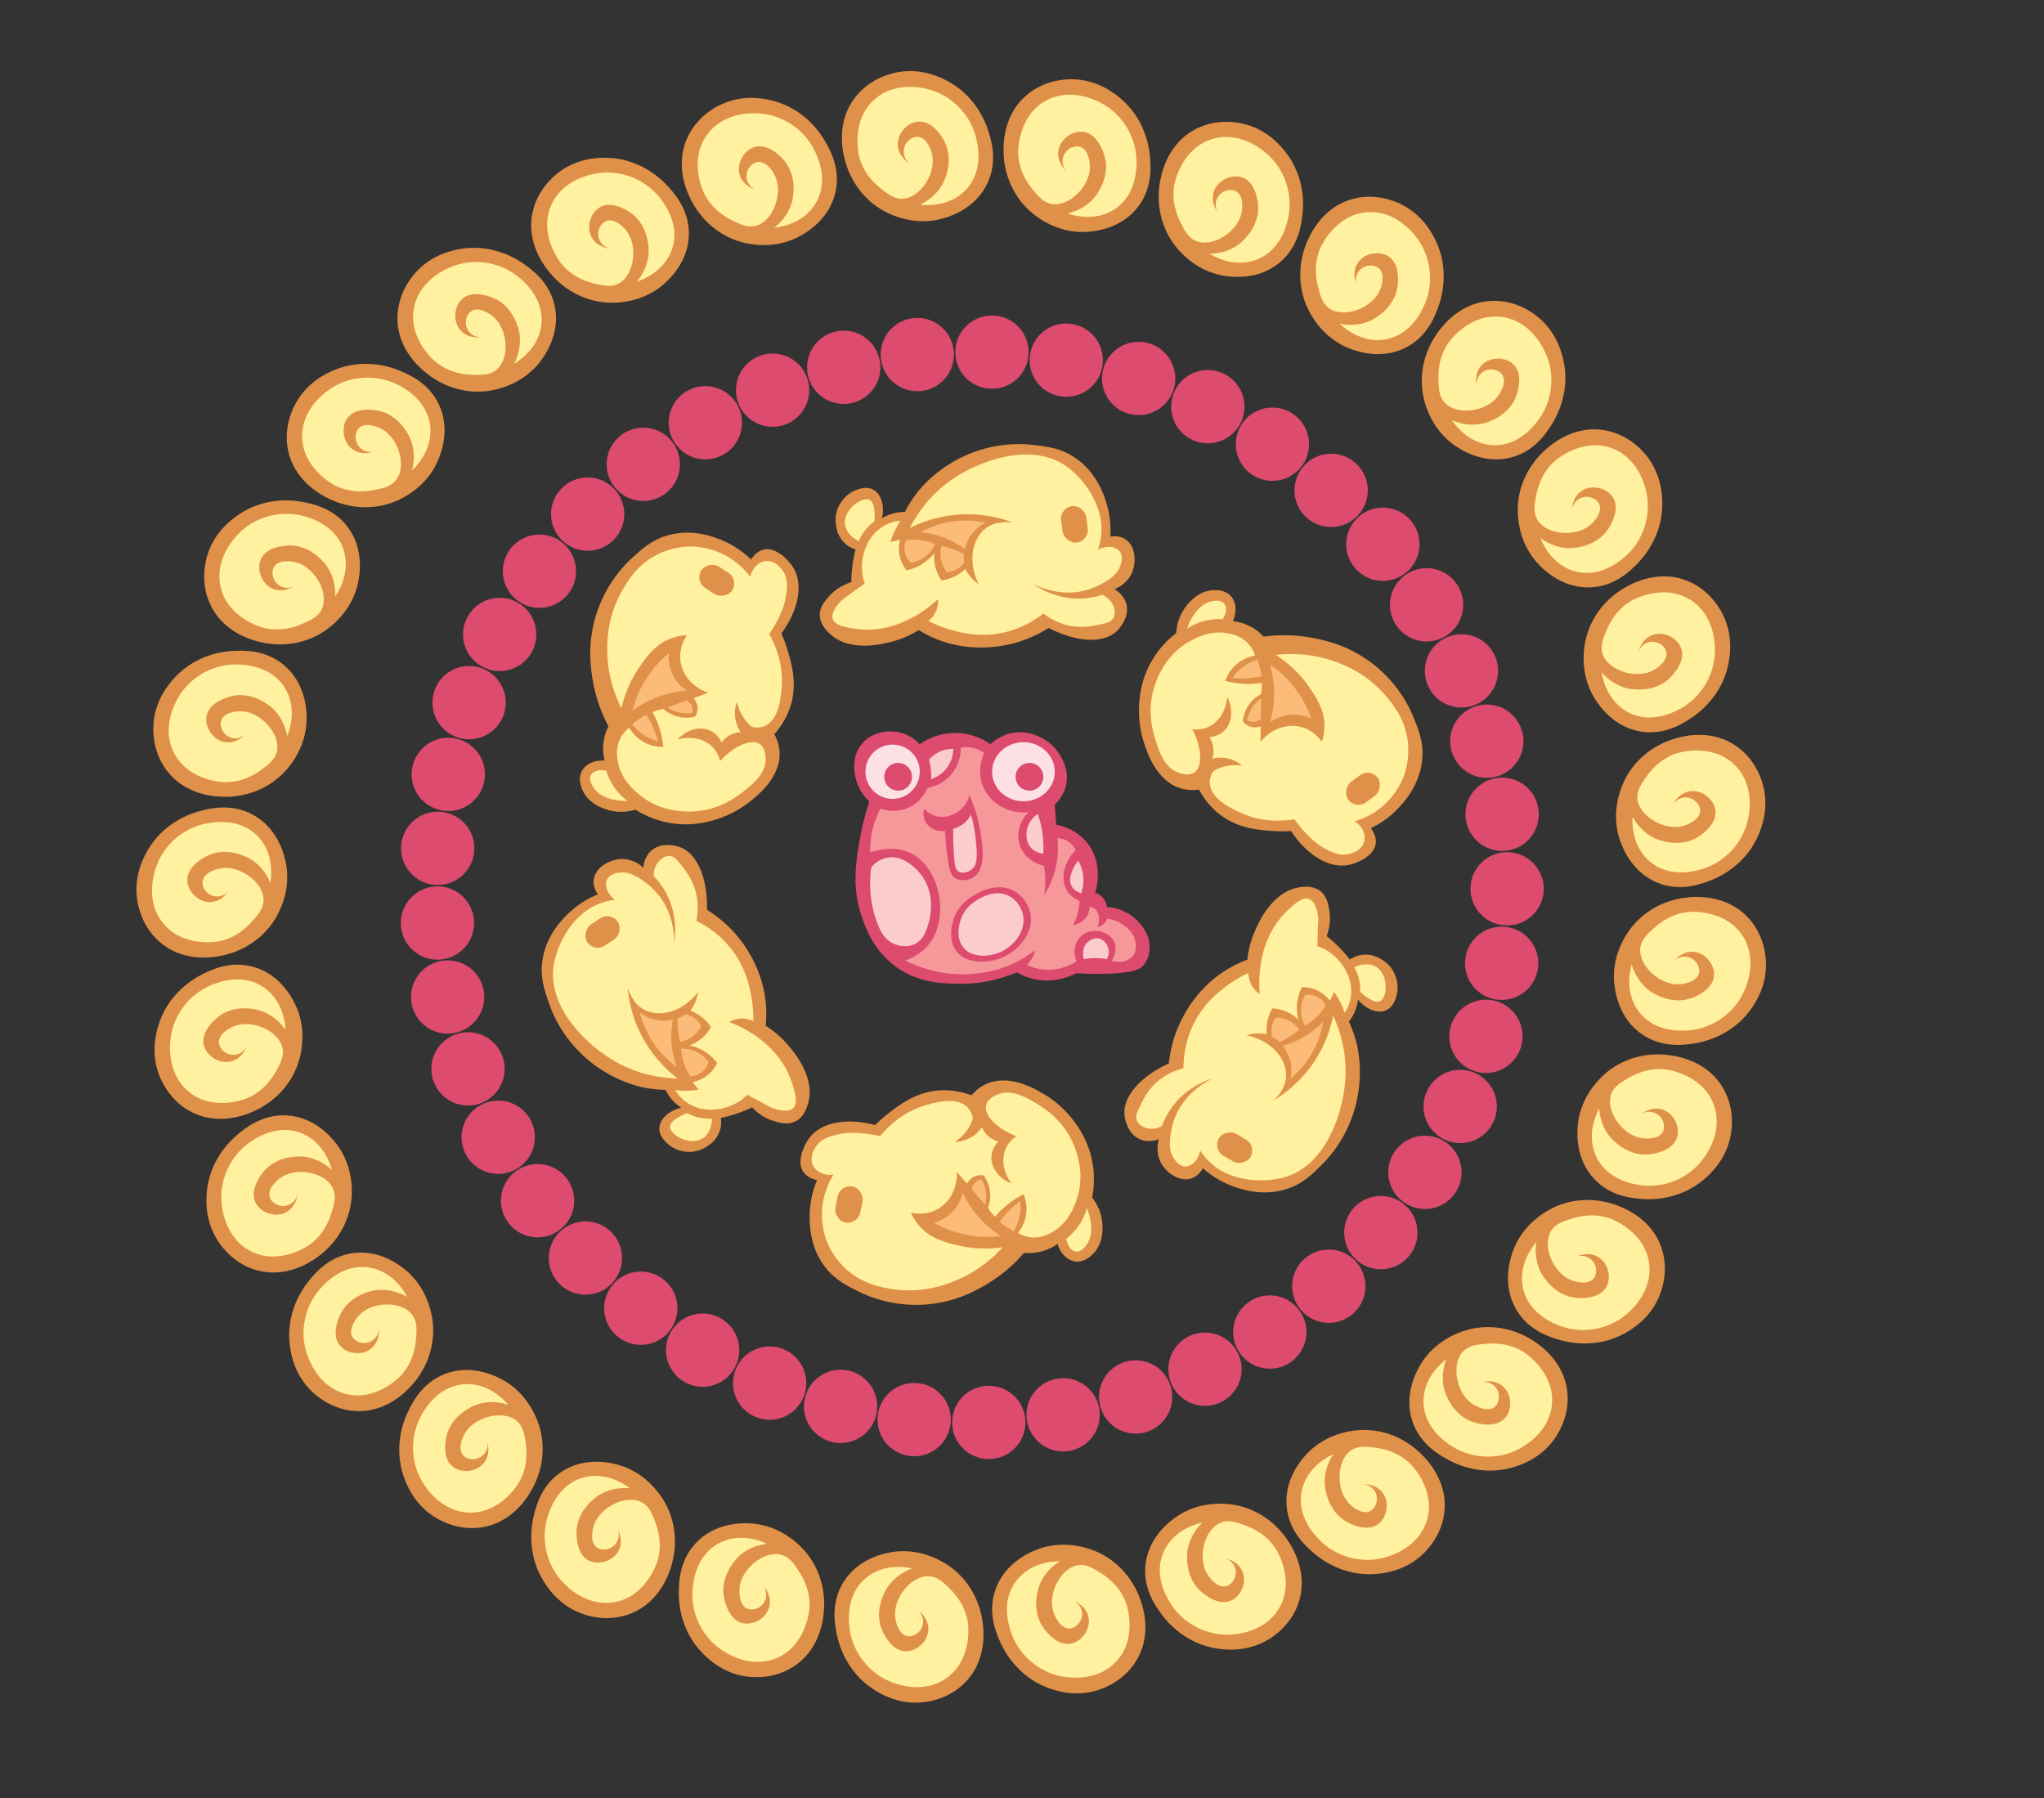 <?xml version="1.0" encoding="UTF-8"?>
<svg id="Layer_2" data-name="Layer 2" xmlns="http://www.w3.org/2000/svg" viewBox="0 0 608.35 535.17">
  <rect x="0" y="0" width="608.35" height="535.17" fill="#333333" stroke="none"/>
  <defs>
    <style>
      .cls-1 {
        fill: #f69799;
      }

      .cls-2 {
        fill: #e09149;
      }

      .cls-3 {
        fill: #dd4b6e;
      }

      .cls-4 {
        fill: #fce0e3;
      }

      .cls-5 {
        fill: #fbcccc;
      }

      .cls-6 {
        fill: #fcbb79;
      }

      .cls-7 {
        fill: #fff19f;
      }
    </style>
  </defs>
  <path class="cls-2" d="M269.32,152.35c.73-1.43,1.85-3.41,3.51-5.57,1.09-1.42,6.15-7.74,15.44-11.62,3.09-1.29,10.38-3.85,19.58-2.71,3.88.48,7.8.92,11.94,3.66,6.41,4.25,8.64,10.86,9.42,13.3,1.36,4.25,1.4,7.97,1.26,10.26.99-.15,2.83-.25,4.44.79,3.08,1.98,3.43,6.88,1.91,10.19-1.39,3.01-4.15,4.3-5.09,4.69.79.49,2.83,1.89,3.5,4.39,1.11,4.11-2.41,7.69-2.87,8.12-4.06,3.81-12.08,3.29-20.22-.96-4.19,2.63-8.02,3.93-10.66,4.62-3.26.84-12.83,2.83-23.08-1.43-2.12-.88-3.79-1.83-4.93-2.55-1.66,1.02-4.25,2.41-7.64,3.34-2.39.66-12.34,3.4-18.46-1.91-.82-.71-3.41-2.93-3.39-6.04.02-2.41,1.61-4.18,2.8-5.51,2.22-2.47,4.86-3.62,6.6-4.17,0-1.53.1-3.25.35-5.13.23-1.69.54-3.23.88-4.59-.78-.25-1.98-.75-3.11-1.78-3.49-3.18-2.75-8.16-2.71-8.44.57-3.48,3.04-6.36,6.05-7.48.94-.35,3.03-1.12,4.93-.16,2.37,1.2,3.62,4.67,2.74,8.57.78-.47,1.9-1.02,3.31-1.41,1.38-.38,2.6-.48,3.5-.48Z"/>
  <path class="cls-7" d="M276.33,184.82c1.77.91,4.3,2.04,7.48,2.87,2.38.62,6.99,1.77,12.73.96,6.73-.96,11.54-4.12,14.01-6.05,2.38,1.83,4.62,2.72,6.05,3.17,4.5,1.4,8.05.65,11.14,0,2-.42,3.09-.89,3.66-1.89.78-1.38.17-3.04,0-3.5-.81-2.21-2.85-3.13-3.34-3.34-1.69.55-3.85,1.04-6.37,1.11-6.84.2-11.96-2.8-14.17-4.3,2.2,1.08,7.46,3.28,13.85,2.23.55-.09,4.67-.81,8.7-3.65,1.61-1.13,2.52-2.12,3.09-3.38.23-.51,1.42-3.13.16-4.86-1.12-1.54-3.9-1.98-6.54-.61.57-1.65,1.31-4.51.96-8.03-.06-.56-.35-3.17-1.91-6.53-2.2-4.73-5.82-8.56-9.07-10.66-10.32-6.67-25.27-1.32-33.59,4.46-6.56,4.56-10.34,10.32-12.42,14.33,2.9-1.46,7.8-3.47,14.17-3.98,7.52-.6,13.46,1.17,16.66,2.39-1.33-.22-5.04-.62-8.07,1.59-4.22,3.09-5.55,10.14-2.23,16.71-.78-.54-1.77-1.35-2.71-2.52-.56-.71-.99-1.39-1.3-1.99-.73.71-1.93,1.69-3.63,2.44-1.33.58-2.54.83-3.43.94-.57-.81-1.36-2.15-1.82-3.97-.44-1.71-.41-3.18-.32-4.14-.68.87-1.81,2.1-3.5,3.18-1.88,1.19-3.65,1.69-4.78,1.91-.57-.71-1.49-2.04-1.96-3.94-.57-2.31-.18-4.23.07-5.13-.96.21-1.92.43-2.88.64.34-1.09.81-2.31,1.44-3.61.49-1.02,1.01-1.92,1.51-2.71-2.67.29-4.46,1.24-5.42,1.86-4.97,3.2-6.7,9.75-5.77,14.67.18.97.44,1.73.59,2.14-.81.6-2.13,1.58-3.81,2.77-2.31,1.64-2.89,1.98-3.66,2.87-.71.82-2.67,3.08-2.07,4.93.63,1.95,3.78,2.47,6.21,2.87,4.9.8,8.85-.08,9.87-.32,7.22-1.71,12.42-5.77,15.28-8.44.05.72.05,2.29-.8,3.98-.65,1.3-1.53,2.12-2.07,2.55Z"/>
  <path class="cls-7" d="M260.27,155.15c-.7.5-1.53,1.19-2.35,2.12-1.22,1.39-1.94,2.77-2.37,3.79-.35-.17-3.74-1.92-4.07-5.11-.45-4.33,5.06-8.21,7.29-7.19,1.83.84,1.6,5.03,1.49,6.39Z"/>
  <path class="cls-6" d="M293.38,155.59c-.98.46-3.01,1.58-4.56,3.91-1.03,1.55-1.44,3.04-1.63,4-1.24-.95-2.85-2-4.84-2.91-3.25-1.49-6.22-2.01-8.32-2.21,1.99-1.1,5.3-2.62,9.67-3.21,4.11-.56,7.51-.08,9.67.4Z"/>
  <path class="cls-6" d="M281.78,170.22c-.48-.61-1.14-1.62-1.53-3-.61-2.14-.23-3.95,0-4.78.88.22,1.82.49,2.8.82,1.42.48,2.69,1.01,3.81,1.54-.04.44-.06.96-.02,1.53.03.42.08.8.14,1.14-.34.47-1.02,1.3-2.16,1.93-1.26.7-2.44.81-3.03.82Z"/>
  <path class="cls-6" d="M271.13,167.47c.84-.13,2.49-.5,4.16-1.74,1.85-1.37,2.69-3.06,3.03-3.84-.99-.41-2.32-.86-3.94-1.1-1.9-.28-3.52-.17-4.68,0-.2.46-.88,2.15-.24,4.14.43,1.34,1.25,2.17,1.67,2.55Z"/>
  <rect class="cls-2" x="316.02" y="150.57" width="7.54" height="10.92" rx="3.77" ry="3.77" transform="translate(-18.13 44.57) rotate(-7.75)"/>
  <path class="cls-2" d="M401.47,304.05c.68,1.45,1.55,3.56,2.22,6.19.44,1.73,2.31,9.61-.36,19.32-.89,3.23-3.36,10.55-9.93,17.09-2.77,2.76-5.53,5.58-10.24,7.15-7.3,2.43-13.88.11-16.28-.78-4.19-1.55-7.14-3.81-8.86-5.33-.5.87-1.55,2.38-3.36,3.01-3.45,1.2-7.54-1.54-9.2-4.77-1.52-2.95-.83-5.92-.55-6.9-.87.32-3.23,1.06-5.61.05-3.93-1.66-4.57-6.64-4.63-7.26-.5-5.54,4.85-11.54,13.21-15.33.51-4.92,1.84-8.74,2.94-11.24,1.35-3.09,5.67-11.85,15.35-17.3,2-1.12,3.77-1.85,5.05-2.32.21-1.93.72-4.83,2.08-8.08.95-2.29,4.92-11.82,12.88-13.37,1.06-.21,4.41-.88,6.84,1.05,1.89,1.5,2.3,3.85,2.61,5.6.58,3.27-.14,6.06-.78,7.77,1.2.95,2.5,2.09,3.83,3.44,1.19,1.22,2.21,2.41,3.07,3.52.68-.46,1.81-1.1,3.32-1.35,4.66-.79,8.12,2.86,8.31,3.07,2.39,2.59,3.14,6.31,2.17,9.37-.3.95-.99,3.08-2.92,3.98-2.4,1.13-5.91-.03-8.44-3.13-.12.91-.36,2.13-.93,3.48-.55,1.32-1.22,2.34-1.78,3.05Z"/>
  <path class="cls-7" d="M371.57,289.56c-1.81.83-4.26,2.13-6.87,4.13-1.95,1.49-5.7,4.42-8.6,9.44-3.39,5.89-3.86,11.63-3.87,14.76-2.91.74-4.99,1.96-6.22,2.81-3.88,2.68-5.47,5.93-6.87,8.78-.9,1.83-1.2,2.98-.77,4.05.6,1.47,2.29,2.01,2.76,2.16,2.24.72,4.22-.31,4.69-.57.61-1.67,1.55-3.67,3.05-5.7,4.06-5.51,9.58-7.7,12.11-8.51-2.21,1.07-7.18,3.86-10.29,9.53-.27.49-2.24,4.18-2.49,9.1-.1,1.97.12,3.29.76,4.52.26.5,1.59,3.05,3.73,3.12,1.9.07,3.96-1.85,4.51-4.77.95,1.47,2.75,3.81,5.74,5.7.48.3,2.71,1.68,6.32,2.52,5.08,1.18,10.33.69,13.99-.57,11.62-4.02,16.61-19.09,17.18-29.2.45-7.98-1.76-14.5-3.63-18.61-.64,3.19-2.07,8.28-5.59,13.61-4.16,6.29-9.22,9.88-12.15,11.65.99-.92,3.6-3.59,3.72-7.33.17-5.23-4.57-10.62-11.79-12.05.91-.28,2.16-.57,3.65-.58.9,0,1.71.08,2.37.2-.11-1.01-.15-2.56.31-4.36.36-1.41.91-2.52,1.37-3.28.98.05,2.53.25,4.25,1.01,1.62.71,2.76,1.64,3.46,2.3-.27-1.07-.54-2.72-.35-4.72.22-2.21.92-3.91,1.44-4.94.91-.01,2.52.08,4.32.88,2.17.97,3.44,2.46,4,3.22.42-.89.85-1.77,1.27-2.66.65.94,1.32,2.06,1.96,3.36.5,1.01.89,1.98,1.2,2.86,1.42-2.29,1.77-4.28,1.87-5.41.54-5.89-3.55-11.28-8-13.59-.88-.45-1.63-.72-2.05-.86.02-1.01.07-2.66.16-4.71.13-2.83.23-3.5,0-4.65-.21-1.06-.79-4-2.61-4.67-1.92-.71-4.27,1.45-6.08,3.12-3.65,3.36-5.39,7.01-5.83,7.97-3.1,6.74-3.11,13.33-2.77,17.23-.6-.41-1.84-1.37-2.64-3.08-.62-1.31-.72-2.51-.73-3.2Z"/>
  <path class="cls-7" d="M404.84,295.19c.04-.86,0-1.94-.23-3.16-.34-1.81-.99-3.23-1.52-4.2.35-.17,3.81-1.77,6.53-.06,3.69,2.32,3.35,9.05,1.17,10.17-1.78.92-4.95-1.84-5.96-2.76Z"/>
  <path class="cls-6" d="M384.09,321c.24-1.05.61-3.35-.27-6-.59-1.76-1.51-3.01-2.15-3.75,1.51-.39,3.33-1.01,5.27-2.02,3.17-1.64,5.42-3.66,6.86-5.19-.36,2.24-1.21,5.79-3.43,9.59-2.09,3.58-4.57,5.96-6.28,7.37Z"/>
  <path class="cls-6" d="M379.71,302.85c.77,0,1.98.1,3.31.64,2.06.84,3.25,2.25,3.76,2.94-.71.56-1.5,1.13-2.37,1.7-1.25.82-2.45,1.5-3.56,2.05-.32-.31-.72-.64-1.19-.96-.35-.24-.68-.43-.99-.59-.16-.56-.39-1.6-.18-2.89.23-1.42.87-2.42,1.22-2.9Z"/>
  <path class="cls-6" d="M388.43,296.16c-.41.74-1.14,2.27-1.19,4.34-.06,2.3.75,4.01,1.16,4.76.93-.52,2.11-1.3,3.29-2.43,1.39-1.32,2.31-2.66,2.89-3.68-.24-.44-1.15-2.01-3.11-2.74-1.32-.49-2.48-.36-3.03-.26Z"/>
  <rect class="cls-2" x="363.7" y="336.07" width="7.54" height="10.92" rx="3.77" ry="3.77" transform="translate(847.7 196.43) rotate(120.28)"/>
  <path class="cls-2" d="M198.05,324.36c-1.61-.03-3.88-.17-6.54-.72-1.75-.36-9.65-2.14-17.2-8.81-2.51-2.22-8-7.65-10.99-16.43-1.26-3.7-2.58-7.42-1.92-12.34,1.02-7.63,6-12.51,7.85-14.28,3.23-3.09,6.56-4.75,8.68-5.62-.57-.83-1.46-2.44-1.23-4.34.44-3.63,4.69-6.1,8.33-6.17,3.31-.07,5.68,1.86,6.44,2.53.09-.93.47-3.37,2.42-5.07,3.22-2.8,7.97-1.19,8.55-.97,5.2,1.98,8.23,9.43,7.97,18.6,4.2,2.62,7.04,5.49,8.81,7.58,2.18,2.57,8.15,10.3,8.8,21.39.13,2.29,0,4.21-.13,5.55,1.64,1.04,4.02,2.77,6.35,5.41,1.64,1.86,8.45,9.61,6.35,17.44-.28,1.04-1.14,4.35-3.95,5.68-2.18,1.04-4.47.38-6.18-.11-3.19-.92-5.38-2.79-6.63-4.11-1.38.66-2.97,1.33-4.77,1.93-1.62.54-3.14.93-4.51,1.21.12.81.19,2.11-.24,3.58-1.33,4.53-6.14,6.04-6.41,6.12-3.37,1.01-7.05.05-9.37-2.17-.72-.69-2.33-2.24-2.3-4.37.04-2.66,2.62-5.29,6.52-6.21-.76-.5-1.75-1.26-2.72-2.36-.94-1.08-1.56-2.13-1.96-2.93Z"/>
  <path class="cls-7" d="M224.2,303.87c.05-1.99-.05-4.76-.69-7.98-.48-2.41-1.46-7.06-4.7-11.87-3.8-5.63-8.75-8.58-11.56-9.96.61-2.94.43-5.34.2-6.82-.7-4.66-2.93-7.52-4.87-10.02-1.25-1.61-2.15-2.39-3.3-2.47-1.58-.1-2.81,1.17-3.15,1.53-1.63,1.7-1.57,3.93-1.55,4.47,1.23,1.28,2.62,3.01,3.78,5.24,3.17,6.07,2.71,11.99,2.32,14.62.01-2.45-.31-8.15-4.05-13.43-.32-.46-2.77-3.85-7.08-6.23-1.73-.96-3.01-1.34-4.39-1.3-.56.02-3.44.09-4.44,1.98-.9,1.68-.08,4.38,2.31,6.15-1.74.21-4.63.79-7.64,2.65-.48.3-2.7,1.7-5.04,4.57-3.29,4.05-5.16,8.97-5.63,12.82-1.49,12.2,9.86,23.31,18.68,28.26,6.97,3.91,13.8,4.79,18.31,4.91-2.58-1.97-6.53-5.5-9.77-11-3.83-6.5-4.83-12.62-5.13-16.03.39,1.29,1.64,4.81,4.96,6.56,4.63,2.45,11.55.56,16.01-5.3-.14.94-.44,2.19-1.08,3.54-.39.82-.82,1.5-1.22,2.04.96.35,2.37.99,3.78,2.2,1.11.94,1.86,1.92,2.35,2.67-.48.86-1.34,2.16-2.77,3.37-1.35,1.14-2.68,1.76-3.58,2.09,1.08.23,2.68.71,4.39,1.76,1.89,1.17,3.11,2.54,3.8,3.46-.39.82-1.18,2.23-2.69,3.49-1.83,1.52-3.72,2.01-4.65,2.18.61.77,1.22,1.54,1.83,2.31-1.13.17-2.43.28-3.88.29-1.13,0-2.17-.07-3.1-.18,1.43,2.28,3.07,3.47,4.04,4.06,5.05,3.07,11.7,1.77,15.72-1.22.79-.59,1.36-1.15,1.67-1.46.9.46,2.36,1.23,4.16,2.21,2.49,1.36,3.04,1.74,4.18,2.04,1.04.28,3.94,1.05,5.34-.29,1.48-1.42.57-4.47-.14-6.84-1.42-4.76-3.93-7.92-4.6-8.74-4.69-5.74-10.61-8.65-14.27-10.06.63-.36,2.03-1.05,3.93-1.02,1.45.02,2.57.45,3.19.75Z"/>
  <path class="cls-7" d="M204.53,331.28c.76.41,1.74.85,2.94,1.18,1.78.49,3.34.53,4.44.47,0,.39-.09,4.2-2.82,5.89-3.7,2.29-9.6-.96-9.65-3.41-.05-2.01,3.82-3.64,5.1-4.14Z"/>
  <path class="cls-6" d="M190.46,301.3c.84.68,2.74,2.02,5.51,2.39,1.84.25,3.37-.03,4.31-.28-.31,1.53-.55,3.43-.5,5.62.08,3.57.91,6.48,1.65,8.45-1.86-1.31-4.67-3.63-7.11-7.3-2.29-3.45-3.35-6.72-3.87-8.88Z"/>
  <path class="cls-6" d="M208.69,305.34c-.34.7-.96,1.73-2.03,2.69-1.66,1.48-3.45,1.93-4.3,2.09-.19-.89-.36-1.85-.49-2.87-.19-1.48-.27-2.86-.28-4.1.42-.16.89-.37,1.39-.65.37-.21.69-.42.97-.63.58.1,1.61.36,2.68,1.1,1.18.83,1.79,1.84,2.06,2.37Z"/>
  <path class="cls-6" d="M210.87,316.12c-.48-.7-1.54-2.02-3.38-2.98-2.04-1.06-3.93-1.09-4.78-1.05.06,1.07.24,2.46.73,4.02.58,1.83,1.38,3.24,2.04,4.21.5-.02,2.32-.15,3.83-1.59,1.02-.97,1.41-2.07,1.56-2.61Z"/>
  <rect class="cls-2" x="175.55" y="271.9" width="7.54" height="10.92" rx="3.77" ry="3.77" transform="translate(47.86 580.35) rotate(-123.66)"/>
  <path class="cls-2" d="M376.1,189.47c3.45-.47,8.73-.8,14.95.44,3.41.68,10.53,2.18,17.69,7.78,2.63,2.06,8.44,7.16,11.94,15.75,1.48,3.62,3.01,7.26,2.65,12.2-.57,7.67-5.25,12.85-6.99,14.72-3.04,3.27-6.26,5.12-8.33,6.12.61.8,1.6,2.35,1.48,4.26-.23,3.83-5.31,6.07-7.95,6.65-5.77,1.26-12.55-2.83-17.3-10.06-1.26.08-3.02.13-5.1,0-3.94-.25-9.41-.59-14.54-3.84-1.83-1.16-5.14-3.66-7.76-8.5-1.37.19-3.33.28-5.48-.38-7.39-2.25-10.15-11.15-11.12-14.3-.45-1.47-3.88-13.24,2.97-24.32,2.3-3.72,5.02-6.17,6.86-7.59.09-1.52.52-4.91,2.99-8.03.78-.98,3.57-4.49,7.94-4.72.98-.05,3.57-.15,5.29,1.7,1.66,1.79,1.92,4.76.64,7.51,1.16.13,2.86.45,4.74,1.35,2.15,1.03,3.61,2.36,4.45,3.26Z"/>
  <path class="cls-7" d="M379.8,194.95c4.88,3.16,7.85,6.73,9.49,9.04,2.23,3.14,5.09,7.17,4.89,12.6-.06,1.76-.43,3.2-.74,4.15-.64-.9-2.75-3.58-6.45-4.45-4.2-.99-8.79.76-11.79,4.45v-4.6c-.42.17-1.29.46-2.37.3-1.74-.26-2.74-1.49-2.97-1.78.1-.92.41-2.73,1.63-4.6,1.3-2,2.96-3.03,3.79-3.47.1-.47.18-1.01.22-1.61.05-.65.04-1.24,0-1.75-1.28.19-2.77.33-4.45.3-2.53-.04-4.7-.44-6.38-.89.35-1.01,1.03-2.54,2.37-4,2.42-2.64,5.4-3.35,6.52-3.56-.31-.92-.93-2.37-2.22-3.71-2.21-2.28-4.94-2.74-6.38-2.97-5.06-.79-9.17,1.52-10.97,2.52-6.63,3.7-9.15,9.98-9.93,12.01-3.14,8.17-.83,15.25,0,17.79,1,3.07,2.49,7.62,6.52,9.19.41.16,3.13,1.22,4.89,0,2.35-1.62,2.48-6.88-.59-12.9,1.11.14,2.81.17,4.6-.59,3.28-1.41,5.45-4.92,5.78-9.04,1.88,3.7,1.45,7.78-.89,10.08-1.55,1.52-3.51,1.84-4.45,1.93.36.54.98,1.61,1.19,3.11.2,1.47-.1,2.65-.3,3.26.88-.21,2.63-.5,4.74,0,2.05.49,3.46,1.5,4.15,2.08-1.2-.17-3.12-.28-5.34.3-1.35.35-2.45.87-3.26,1.33-.51.83-1.09,2.08-1.04,3.56.18,4.9,7.14,7.96,9.6,9.04,5.99,2.64,11.82,2.39,15.62,1.78.79,1.16,1.99,2.75,3.67,4.45,1.38,1.39,2.87,2.89,5.21,4.15,2.1,1.13,4.4,2.37,7.12,1.78.51-.11,3.99-.88,4.74-3.78.55-2.12-.56-4.58-2.81-6.01,1.73-.51,4.38-1.52,7.11-3.56,4.82-3.61,6.78-8.12,7.28-9.34.48-1.18,2.17-5.65,1.33-11.42-.9-6.24-4.2-10.3-6.38-12.9-6.16-7.37-13.86-9.92-16.71-10.82-6.55-2.07-12.33-1.93-16.06-1.49Z"/>
  <path class="cls-7" d="M353.26,187.09c1.15-.75,2.95-1.73,5.33-2.33,2.16-.54,4.03-.57,5.33-.49,1.15-1.82,1.26-3.75.37-4.74-1-1.12-2.95-.73-3.62-.59-4.69.93-6.98,6.95-7.41,8.16Z"/>
  <path class="cls-6" d="M378.02,197.77c2.05,1.42,4.91,3.74,7.56,7.27,2.53,3.36,3.94,6.6,4.74,8.9-.96-.48-3.44-1.56-6.67-1.19-2.81.33-4.76,1.58-5.63,2.22.59-2.1,1.19-5.05,1.19-8.6s-.6-6.5-1.19-8.6Z"/>
  <path class="cls-6" d="M375.29,213.98v-6.11c-.77.57-1.98,1.62-2.94,3.29-.69,1.2-1.02,2.32-1.18,3.13.25.16,1.1.64,2.24.51.99-.11,1.64-.62,1.88-.82Z"/>
  <path class="cls-6" d="M374.23,196.29c.26.76.52,1.59.74,2.49.22.87.4,1.7.53,2.47-1.17.26-2.55.48-4.1.59-1.73.12-3.28.05-4.58-.08.67-.97,1.82-2.37,3.6-3.6,1.43-.99,2.8-1.54,3.8-1.86Z"/>
  <rect class="cls-2" x="401.93" y="229.28" width="7.54" height="10.92" rx="3.77" ry="3.77" transform="translate(350.21 -230.68) rotate(53.15)"/>
  <path class="cls-2" d="M304.81,372.85c-2.27,2.64-6.01,6.37-11.49,9.56-3,1.75-9.34,5.34-18.41,5.87-3.34.2-11.07.21-19.37-3.91-3.5-1.74-7.06-3.45-10.06-7.4-4.65-6.13-4.56-13.11-4.5-15.67.12-4.47,1.31-7.99,2.2-10.1-.99-.19-2.75-.7-3.93-2.21-2.36-3.03-.04-8.07,1.56-10.25,3.5-4.76,11.28-6.18,19.63-3.9.89-.89,2.18-2.09,3.83-3.38,3.12-2.42,7.44-5.79,13.44-6.74,2.14-.34,6.28-.66,11.45,1.24.9-1.05,2.32-2.41,4.36-3.34,7.03-3.2,14.99,1.65,17.8,3.37,1.31.8,11.67,7.36,13.86,20.2.74,4.31.31,7.95-.12,10.23.94,1.2,2.86,4.02,3.06,8,.06,1.25.29,5.73-2.83,8.79-.7.69-2.57,2.48-5.09,2.23-2.43-.24-4.59-2.29-5.45-5.21-.95.67-2.45,1.56-4.45,2.13-2.29.66-4.27.62-5.49.5Z"/>
  <path class="cls-7" d="M298.4,371.19c-5.75.85-10.34.14-13.1-.5-3.75-.88-8.56-2.01-12.01-6.21-1.12-1.36-1.79-2.69-2.19-3.6,1.08.25,4.43.86,7.78-.93,3.81-2.04,6.09-6.38,5.9-11.14l1.47,1.67,1.57,1.78c.2-.4.66-1.19,1.58-1.79,1.48-.96,3.04-.7,3.4-.63.54.76,1.5,2.31,1.82,4.53.34,2.36-.22,4.23-.54,5.1.24.42.53.87.9,1.35.4.52.79.95,1.16,1.31.83-.99,1.86-2.08,3.14-3.17,1.93-1.64,3.82-2.78,5.37-3.55.41.99.91,2.58.87,4.57-.07,3.58-1.83,6.08-2.54,6.98.84.49,2.26,1.16,4.12,1.31,3.16.25,5.52-1.21,6.74-1.99,4.31-2.75,5.88-7.21,6.56-9.15,2.53-7.16.26-13.54-.5-15.58-3.05-8.2-9.47-11.98-11.77-13.34-2.78-1.64-6.91-4.07-10.97-2.58-.41.15-3.15,1.15-3.67,3.24-.69,2.77,2.69,6.8,8.98,9.28-.93.63-2.22,1.73-3.05,3.49-1.53,3.23-.83,7.29,1.65,10.61-3.86-1.53-6.24-4.88-6-8.15.16-2.16,1.41-3.7,2.06-4.39-.63-.16-1.8-.56-2.95-1.55-1.12-.97-1.68-2.05-1.94-2.64-.52.74-1.64,2.12-3.56,3.14-1.87.99-3.58,1.16-4.49,1.19,1.02-.67,2.53-1.85,3.81-3.75.78-1.16,1.26-2.27,1.56-3.16-.17-.97-.56-2.28-1.58-3.36-3.38-3.55-10.62-1.25-13.18-.43-6.24,1.99-10.44,6.03-12.89,9-1.36-.35-3.32-.75-5.7-.91-1.96-.13-4.06-.27-6.65.33-2.32.54-4.86,1.13-6.51,3.37-.31.42-2.41,3.3-1.05,5.97.99,1.95,3.45,3.06,6.08,2.65-.96,1.53-2.28,4.04-2.97,7.37-1.23,5.89.28,10.57.72,11.82.42,1.2,2.11,5.67,6.55,9.44,4.8,4.08,9.97,4.94,13.32,5.46,9.5,1.45,16.96-1.74,19.69-2.95,6.28-2.78,10.52-6.71,13.03-9.5Z"/>
  <path class="cls-7" d="M323.5,359.52c-.36,1.32-1.06,3.25-2.46,5.27-1.26,1.83-2.65,3.09-3.68,3.89.35,2.13,1.53,3.64,2.86,3.8,1.49.18,2.69-1.4,3.11-1.95,2.9-3.8.63-9.83.16-11.02Z"/>
  <path class="cls-6" d="M297.87,367.9c-2.48.29-6.16.45-10.48-.45-4.12-.85-7.32-2.34-9.44-3.53,1.04-.27,3.61-1.1,5.79-3.52,1.89-2.1,2.52-4.34,2.75-5.4.95,1.97,2.45,4.57,4.8,7.23s4.75,4.48,6.58,5.66Z"/>
  <path class="cls-6" d="M289.2,353.93l4.04,4.58c.2-.94.42-2.52.03-4.41-.28-1.36-.78-2.42-1.19-3.13-.29.05-1.25.25-2.02,1.1-.67.74-.82,1.55-.87,1.86Z"/>
  <path class="cls-6" d="M301.7,366.5c-.7-.4-1.44-.85-2.2-1.37-.74-.5-1.42-1.01-2.03-1.5.71-.97,1.59-2.05,2.68-3.15,1.22-1.23,2.43-2.21,3.49-2.97.14,1.17.21,2.98-.32,5.09-.42,1.69-1.08,3.01-1.62,3.91Z"/>
  <rect class="cls-2" x="248.9" y="353.02" width="7.54" height="10.92" rx="3.77" ry="3.77" transform="translate(427.19 760.83) rotate(-168.27)"/>
  <path class="cls-2" d="M181.09,216.15c-1.64-3.07-3.77-7.91-4.76-14.17-.54-3.43-1.6-10.63,1.18-19.29,1.02-3.19,3.8-10.4,10.65-16.65,2.89-2.64,5.77-5.34,10.53-6.71,7.4-2.12,13.87.48,16.23,1.47,4.12,1.72,6.98,4.1,8.63,5.7.53-.85,1.65-2.31,3.48-2.87,3.68-1.11,7.54,2.88,8.99,5.16,3.17,4.98,1.69,12.75-3.45,19.72.51,1.15,1.17,2.78,1.77,4.79,1.13,3.78,2.71,9.03,1.43,14.97-.45,2.11-1.65,6.09-5.29,10.23.66,1.22,1.41,3.03,1.54,5.27.45,7.72-6.95,13.38-9.57,15.38-1.22.93-11.08,8.23-23.84,5.63-4.29-.87-7.53-2.58-9.5-3.81-1.46.44-4.78,1.21-8.57-.03-1.19-.39-5.45-1.8-7.18-5.81-.39-.9-1.38-3.29-.24-5.55,1.1-2.18,3.8-3.45,6.82-3.2-.28-1.13-.57-2.84-.38-4.92.22-2.37.97-4.2,1.52-5.3Z"/>
  <path class="cls-7" d="M184.96,210.78c1.28-5.67,3.6-9.69,5.2-12.03,2.18-3.18,4.97-7.26,10.13-8.95,1.68-.55,3.15-.7,4.15-.74-.62.92-2.41,3.82-1.94,7.59.53,4.29,3.75,7.98,8.25,9.52l-2.09.77-2.23.82c.3.33.87,1.05,1.1,2.12.36,1.73-.45,3.08-.64,3.4-.9.23-2.7.56-4.88.06-2.32-.53-3.86-1.73-4.56-2.35-.47.07-1.01.18-1.58.35-.62.18-1.17.39-1.64.6.62,1.13,1.27,2.49,1.82,4.07.84,2.39,1.21,4.56,1.37,6.29-1.07.02-2.73-.09-4.58-.84-3.31-1.36-5.01-3.91-5.6-4.89-.76.6-1.9,1.69-2.71,3.37-1.37,2.86-.86,5.58-.58,7.01,1.01,5.02,4.6,8.08,6.16,9.42,5.77,4.94,12.53,5.13,14.71,5.16,8.75.12,14.59-4.5,16.69-6.16,2.53-2,6.29-4.97,6.37-9.3,0-.44.06-3.35-1.69-4.59-2.33-1.64-7.31.05-11.9,5.02-.25-1.09-.81-2.7-2.15-4.11-2.46-2.59-6.5-3.41-10.49-2.3,2.82-3.04,6.8-4.06,9.77-2.65,1.96.93,2.94,2.65,3.35,3.51.38-.52,1.17-1.48,2.51-2.19,1.31-.7,2.52-.83,3.16-.85-.5-.75-1.38-2.3-1.64-4.45-.25-2.1.21-3.76.51-4.61.26,1.19.81,3.02,2.13,4.91.8,1.15,1.66,2,2.38,2.6.96.19,2.33.31,3.7-.26,4.53-1.87,5-9.45,5.16-12.14.4-6.53-1.85-11.91-3.74-15.27.82-1.14,1.9-2.82,2.9-4.98.83-1.78,1.72-3.69,2.09-6.32.33-2.36.7-4.94-.79-7.29-.28-.44-2.2-3.44-5.18-3.14-2.18.22-4.1,2.11-4.66,4.72-1.08-1.45-2.94-3.58-5.8-5.43-5.05-3.28-9.96-3.55-11.28-3.6-1.27-.04-6.05-.08-11.17,2.7-5.54,3-8.21,7.51-9.9,10.45-4.79,8.33-4.51,16.44-4.36,19.42.33,6.86,2.46,12.24,4.16,15.58Z"/>
  <path class="cls-7" d="M186.77,238.4c-1.1-.82-2.65-2.17-4.03-4.2-1.25-1.84-1.93-3.59-2.3-4.83-2.11-.45-3.95.11-4.58,1.3-.7,1.32.34,3.02.7,3.6,2.5,4.08,8.94,4.14,10.22,4.13Z"/>
  <path class="cls-6" d="M188.21,211.47c.62-2.41,1.81-5.9,4.2-9.61,2.28-3.54,4.82-5.98,6.7-7.53-.12,1.07-.28,3.76,1.2,6.67,1.28,2.52,3.13,3.92,4.04,4.52-2.17.17-5.15.63-8.48,1.86s-5.89,2.81-7.66,4.09Z"/>
  <path class="cls-6" d="M204.37,208.43l-5.73,2.12c.8.53,2.2,1.3,4.1,1.62,1.37.23,2.53.15,3.35.03.06-.29.22-1.25-.3-2.28-.45-.89-1.15-1.33-1.42-1.48Z"/>
  <path class="cls-6" d="M188.14,215.55c.62-.51,1.32-1.03,2.08-1.56.74-.51,1.45-.96,2.13-1.35.65,1.01,1.34,2.22,1.97,3.64.71,1.59,1.19,3.06,1.51,4.33-1.14-.29-2.85-.88-4.63-2.13-1.42-1-2.42-2.09-3.06-2.92Z"/>
  <rect class="cls-2" x="209.56" y="167.26" width="7.54" height="10.92" rx="3.77" ry="3.77" transform="translate(-47.57 258.01) rotate(-57.1)"/>
  <path class="cls-3" d="M294.75,221.47c-1.41-.99-4.69-3.01-9.33-3.3-6.03-.39-10.37,2.39-11.69,3.3-.86-.92-2.6-2.51-5.25-3.3-3.62-1.08-8.67-.58-11.82,3.04-4.06,4.66-1.87,10.94-1.57,11.82.97,2.78,2.66,4.59,3.67,5.52-.82,2.36-1.85,5.78-2.63,9.98-1.26,6.83-2.76,15,.26,24.03,1.06,3.16,3.43,10.26,10.38,15.24,6.57,4.71,13.55,4.88,18.26,4.99,7.88.19,14.08-1.91,17.6-3.41,1.34.78,3.19,1.64,5.52,2.1,5.75,1.14,10.44-.94,12.21-1.84,3.91.26,7.22.23,9.72.13,7.47-.3,9.11-1.29,10.11-2.36,1.68-1.78,1.87-4.06,1.94-4.86.41-4.85-3.3-8.26-4.17-9.06-3.29-3.03-7.16-3.46-8.54-3.55-.04-.47-.2-1.45-.9-2.42-.91-1.27-2.15-1.72-2.58-1.86.22-.64,2.68-8.27-2.19-14.59-3.35-4.35-8.09-5.38-9.38-5.61-.15-2-.3-3.99-.45-5.99.94-.89,2.57-2.68,3.28-5.38,1.73-6.51-3.54-11.82-3.94-12.21-.32-.31-5.41-5.12-12.21-3.7-3.17.66-5.31,2.38-6.3,3.3Z"/>
  <path class="cls-1" d="M259.03,253.65c-.06-1.72.02-4.07.66-6.77.62-2.63,1.56-4.74,2.36-6.23.75.28,4.25,1.46,8.16-.21,4.05-1.73,5.59-5.25,5.89-5.96.91-.16,4.52-.91,7.22-4.26,2.59-3.22,2.65-6.73,2.63-7.69.72-.15,2-.33,3.55,0,1.66.35,2.82,1.12,3.41,1.58-.33.72-2.41,5.37-.17,10.33,1.85,4.09,5.44,5.76,6.48,6.22,2.98,1.32,5.68,1.19,6.96,1.05-2.87,2.67-3.85,6.75-2.5,10.24,1.8,4.65,6.72,5.67,7.03,5.73.18.98.32,2.07.38,3.28.1,2.1-.06,3.94-.31,5.45.94-1.48,1.97-3.41,2.76-5.78,1.53-4.59,1.45-8.65,1.18-11.16.53,0,2.08.07,3.55,1.18,1.1.84,1.62,1.86,1.84,2.36-3.6,3.8-4.55,8.73-2.6,12,1.01,1.69,2.59,2.61,3.78,3.1-.02.97-.14,2.24-.53,3.68-.4,1.49-.96,2.68-1.44,3.55.4-.07,2.9-.51,4.23-2.77.64-1.08.75-2.14.76-2.74.8.11,1.3.43,1.58.66,1.27,1.04,1.59,3.2.75,5.38.34-.06,1.14-.26,1.88-.92.65-.59.93-1.25,1.05-1.58.98.15,2.7.53,4.47,1.71,1.05.7,3.01,2,3.72,4.47.18.64.86,3.01-.53,4.86-1.28,1.7-3.84,2.33-6.34,1.51.23-.37,1.81-2.98.79-5.45-1.3-3.15-6.22-4.58-9.33-2.36-2.31,1.64-3.21,4.99-1.97,8-1.14.75-3.67,2.2-7.22,2.47-3.62.27-6.38-.83-7.61-1.41.51-.45,1.26-1.22,1.83-2.36.37-.75.56-1.44.66-1.97-1.66,1.28-4.12,2.94-7.35,4.33-1.38.59-7.46,3.11-15.76,2.76-7.07-.3-12.47-2.54-15.5-4.07,2.1-.76,5.15-2.25,7.35-5.25,5.82-7.93,3-22.59-5.93-26.79-4.42-2.08-9.13-1.04-11.8-.13Z"/>
  <circle class="cls-4" cx="265.66" cy="229.68" r="8.08"/>
  <ellipse class="cls-4" cx="304.6" cy="229.68" rx="9.33" ry="8.8"/>
  <path class="cls-5" d="M259.34,258.05c-.99,6.8.2,11.92,1.13,14.78,1.03,3.16,2.12,6.33,5.19,7.88.36.18,3.5,1.71,6.5.3,2.91-1.37,3.77-4.6,4.33-6.7.3-1.12,2.19-8.71-2.76-14.48-.86-1-4.69-5.47-9.59-4.6-2.41.43-4.04,1.97-4.81,2.82Z"/>
  <path class="cls-5" d="M276.5,226.07c.27,1,.51,2.22.6,3.61.05.81.04,1.55,0,2.22.8-.27,3.58-1.32,5.31-4.26,1.15-1.95,1.3-3.82,1.31-4.76-.86-.02-2.51.06-4.31.95-1.43.7-2.37,1.62-2.91,2.23Z"/>
  <path class="cls-5" d="M308.88,242.24c.57,1.64,1.14,3.72,1.45,6.17.27,2.15.28,4.07.19,5.65-.58-.06-2.28-.31-3.59-1.68-2.06-2.17-1.34-5.23-1.22-5.74.63-2.67,2.67-4.07,3.17-4.4Z"/>
  <path class="cls-5" d="M320.91,256.14c.54.95,1.46,2.85,1.55,5.4.07,1.87-.34,3.38-.67,4.31-.62-.18-2.09-.72-2.85-2.12-.96-1.79-.12-3.83.39-5.05.48-1.16,1.11-2,1.57-2.54Z"/>
  <path class="cls-5" d="M329.8,281.99c.57,1.73-.24,3.2-.38,3.45-.99-.18-2.21-.32-3.59-.3-1.24.01-2.33.14-3.24.3-.06-.18-.86-2.67.72-4.59.28-.34,1.62-1.86,3.53-1.57,2.13.32,2.91,2.57,2.96,2.71Z"/>
  <path class="cls-3" d="M275.05,240.72c.54.57,1.69,1.65,3.46,2.14,3.78,1.06,6.88-1.46,7.24-1.76,1.85-1.55,2.53-3.51,2.77-4.41.93,2.01,2.19,5.19,2.96,9.26.82,4.34,2.31,12.23-1.51,14.99-1.62,1.17-4.12,1.37-5.67.38-1.64-1.04-1.98-3.52-2.58-8.44-.28-2.28-.39-4.21-.44-5.61-2.44.31-4.74-.75-5.8-2.65-.94-1.68-.56-3.42-.44-3.91Z"/>
  <path class="cls-5" d="M283.68,246.71c.7-.19,1.89-.62,3.09-1.57,1.22-.97,1.9-2.06,2.24-2.71.85,3.01,1.23,5.58,1.41,7.5.42,4.32.65,7.2-1.13,8.76-1.09.95-2.9,1.37-4.01.69-.91-.56-1.13-1.73-1.34-4.72-.14-2-.28-4.7-.26-7.94Z"/>
  <circle class="cls-3" cx="306.39" cy="231.18" r="4.13"/>
  <circle class="cls-3" cx="267.31" cy="231.18" r="4.13"/>
  <path class="cls-3" d="M289.61,266.62c-1.2.74-4,2.52-5.48,6.11-.28.68-2.54,6.36.5,10.33,3.14,4.1,9.77,3.58,13.73,1.89,4.58-1.96,9.28-7.06,8.38-12.72-.46-2.91-2.35-5.68-5.04-7.12-5.16-2.77-10.79.71-12.09,1.51Z"/>
  <path class="cls-5" d="M290.6,267.98c-.98.62-3.25,2.12-4.46,5.13-.23.57-2.06,5.34.41,8.67,2.55,3.44,7.96,3.01,11.18,1.59,3.73-1.64,7.56-5.92,6.82-10.68-.38-2.44-1.92-4.76-4.1-5.97-4.2-2.32-8.79.59-9.85,1.27Z"/>
  <g>
    <g id="_Radial_Repeat_" data-name="&amp;lt;Radial Repeat&amp;gt;">
      <circle class="cls-3" cx="130.2" cy="274.7" r="10.91"/>
    </g>
    <g id="_Radial_Repeat_-2" data-name="&amp;lt;Radial Repeat&amp;gt;">
      <circle class="cls-3" cx="130.27" cy="252.47" r="10.91"/>
    </g>
    <g id="_Radial_Repeat_-3" data-name="&amp;lt;Radial Repeat&amp;gt;">
      <circle class="cls-3" cx="133.42" cy="230.46" r="10.91"/>
    </g>
    <g id="_Radial_Repeat_-4" data-name="&amp;lt;Radial Repeat&amp;gt;">
      <circle class="cls-3" cx="139.62" cy="209.11" r="10.91"/>
    </g>
    <g id="_Radial_Repeat_-5" data-name="&amp;lt;Radial Repeat&amp;gt;">
      <circle class="cls-3" cx="148.72" cy="188.82" r="10.91"/>
    </g>
    <g id="_Radial_Repeat_-6" data-name="&amp;lt;Radial Repeat&amp;gt;">
      <circle class="cls-3" cx="160.55" cy="170" r="10.91"/>
    </g>
    <g id="_Radial_Repeat_-7" data-name="&amp;lt;Radial Repeat&amp;gt;">
      <circle class="cls-3" cx="174.9" cy="153.01" r="10.91"/>
    </g>
    <g id="_Radial_Repeat_-8" data-name="&amp;lt;Radial Repeat&amp;gt;">
      <circle class="cls-3" cx="191.46" cy="138.19" r="10.91"/>
    </g>
    <g id="_Radial_Repeat_-9" data-name="&amp;lt;Radial Repeat&amp;gt;">
      <circle class="cls-3" cx="209.93" cy="125.81" r="10.91"/>
    </g>
    <g id="_Radial_Repeat_-10" data-name="&amp;lt;Radial Repeat&amp;gt;">
      <circle class="cls-3" cx="229.94" cy="116.12" r="10.91"/>
    </g>
    <g id="_Radial_Repeat_-11" data-name="&amp;lt;Radial Repeat&amp;gt;">
      <circle class="cls-3" cx="251.11" cy="109.31" r="10.91"/>
    </g>
    <g id="_Radial_Repeat_-12" data-name="&amp;lt;Radial Repeat&amp;gt;">
      <circle class="cls-3" cx="273.01" cy="105.52" r="10.91"/>
    </g>
    <g id="_Radial_Repeat_-13" data-name="&amp;lt;Radial Repeat&amp;gt;">
      <circle class="cls-3" cx="295.23" cy="104.81" r="10.91"/>
    </g>
    <g id="_Radial_Repeat_-14" data-name="&amp;lt;Radial Repeat&amp;gt;">
      <circle class="cls-3" cx="317.34" cy="107.19" r="10.91"/>
    </g>
    <g id="_Radial_Repeat_-15" data-name="&amp;lt;Radial Repeat&amp;gt;">
      <circle class="cls-3" cx="338.89" cy="112.64" r="10.91"/>
    </g>
    <g id="_Radial_Repeat_-16" data-name="&amp;lt;Radial Repeat&amp;gt;">
      <circle class="cls-3" cx="359.48" cy="121.03" r="10.91"/>
    </g>
    <g id="_Radial_Repeat_-17" data-name="&amp;lt;Radial Repeat&amp;gt;">
      <circle class="cls-3" cx="378.7" cy="132.2" r="10.91"/>
    </g>
    <g id="_Radial_Repeat_-18" data-name="&amp;lt;Radial Repeat&amp;gt;">
      <circle class="cls-3" cx="396.18" cy="145.94" r="10.91"/>
    </g>
    <g id="_Radial_Repeat_-19" data-name="&amp;lt;Radial Repeat&amp;gt;">
      <circle class="cls-3" cx="411.58" cy="161.98" r="10.91"/>
    </g>
    <g id="_Radial_Repeat_-20" data-name="&amp;lt;Radial Repeat&amp;gt;">
      <circle class="cls-3" cx="424.59" cy="180" r="10.91"/>
    </g>
    <g id="_Radial_Repeat_-21" data-name="&amp;lt;Radial Repeat&amp;gt;">
      <circle class="cls-3" cx="434.97" cy="199.66" r="10.91"/>
    </g>
    <g id="_Radial_Repeat_-22" data-name="&amp;lt;Radial Repeat&amp;gt;">
      <circle class="cls-3" cx="442.52" cy="220.58" r="10.91"/>
    </g>
    <g id="_Radial_Repeat_-23" data-name="&amp;lt;Radial Repeat&amp;gt;">
      <circle class="cls-3" cx="447.07" cy="242.34" r="10.91"/>
    </g>
    <g id="_Radial_Repeat_-24" data-name="&amp;lt;Radial Repeat&amp;gt;">
      <circle class="cls-3" cx="448.56" cy="264.52" r="10.91"/>
    </g>
    <g id="_Radial_Repeat_-25" data-name="&amp;lt;Radial Repeat&amp;gt;">
      <circle class="cls-3" cx="446.94" cy="286.69" r="10.91"/>
    </g>
    <g id="_Radial_Repeat_-26" data-name="&amp;lt;Radial Repeat&amp;gt;">
      <circle class="cls-3" cx="442.26" cy="308.43" r="10.91"/>
    </g>
    <g id="_Radial_Repeat_-27" data-name="&amp;lt;Radial Repeat&amp;gt;">
      <circle class="cls-3" cx="434.59" cy="329.3" r="10.91"/>
    </g>
    <g id="_Radial_Repeat_-28" data-name="&amp;lt;Radial Repeat&amp;gt;">
      <circle class="cls-3" cx="424.1" cy="348.9" r="10.91"/>
    </g>
    <g id="_Radial_Repeat_-29" data-name="&amp;lt;Radial Repeat&amp;gt;">
      <circle class="cls-3" cx="410.98" cy="366.84" r="10.91"/>
    </g>
    <g id="_Radial_Repeat_-30" data-name="&amp;lt;Radial Repeat&amp;gt;">
      <circle class="cls-3" cx="395.48" cy="382.79" r="10.91"/>
    </g>
    <g id="_Radial_Repeat_-31" data-name="&amp;lt;Radial Repeat&amp;gt;">
      <circle class="cls-3" cx="377.93" cy="396.43" r="10.91"/>
    </g>
    <g id="_Radial_Repeat_-32" data-name="&amp;lt;Radial Repeat&amp;gt;">
      <circle class="cls-3" cx="358.64" cy="407.49" r="10.91"/>
    </g>
    <g id="_Radial_Repeat_-33" data-name="&amp;lt;Radial Repeat&amp;gt;">
      <circle class="cls-3" cx="338" cy="415.75" r="10.91"/>
    </g>
    <g id="_Radial_Repeat_-34" data-name="&amp;lt;Radial Repeat&amp;gt;">
      <circle class="cls-3" cx="316.41" cy="421.07" r="10.91"/>
    </g>
    <g id="_Radial_Repeat_-35" data-name="&amp;lt;Radial Repeat&amp;gt;">
      <circle class="cls-3" cx="294.29" cy="423.33" r="10.91"/>
    </g>
    <g id="_Radial_Repeat_-36" data-name="&amp;lt;Radial Repeat&amp;gt;">
      <circle class="cls-3" cx="272.08" cy="422.49" r="10.91"/>
    </g>
    <g id="_Radial_Repeat_-37" data-name="&amp;lt;Radial Repeat&amp;gt;">
      <circle class="cls-3" cx="250.19" cy="418.56" r="10.91"/>
    </g>
    <g id="_Radial_Repeat_-38" data-name="&amp;lt;Radial Repeat&amp;gt;">
      <circle class="cls-3" cx="229.07" cy="411.63" r="10.91"/>
    </g>
    <g id="_Radial_Repeat_-39" data-name="&amp;lt;Radial Repeat&amp;gt;">
      <circle class="cls-3" cx="209.12" cy="401.82" r="10.91"/>
    </g>
    <g id="_Radial_Repeat_-40" data-name="&amp;lt;Radial Repeat&amp;gt;">
      <circle class="cls-3" cx="190.72" cy="389.34" r="10.91"/>
    </g>
    <g id="_Radial_Repeat_-41" data-name="&amp;lt;Radial Repeat&amp;gt;">
      <circle class="cls-3" cx="174.24" cy="374.41" r="10.91"/>
    </g>
    <g id="_Radial_Repeat_-42" data-name="&amp;lt;Radial Repeat&amp;gt;">
      <circle class="cls-3" cx="160" cy="357.34" r="10.91"/>
    </g>
    <g id="_Radial_Repeat_-43" data-name="&amp;lt;Radial Repeat&amp;gt;">
      <circle class="cls-3" cx="148.28" cy="338.45" r="10.91"/>
    </g>
    <g id="_Radial_Repeat_-44" data-name="&amp;lt;Radial Repeat&amp;gt;">
      <circle class="cls-3" cx="139.29" cy="318.11" r="10.91"/>
    </g>
    <g id="_Radial_Repeat_-45" data-name="&amp;lt;Radial Repeat&amp;gt;">
      <circle class="cls-3" cx="133.23" cy="296.72" r="10.91"/>
    </g>
  </g>
  <g>
    <g id="_Radial_Repeat_-46" data-name="&amp;lt;Radial Repeat&amp;gt;">
      <path class="cls-2" d="M65.43,370.16c.97,1.35,4.79,6.46,11.79,8.08,9.45,2.18,16.9-3.79,18.47-5.05,1.61-1.29,7.15-6.08,8.66-14.43.28-1.54,1.82-10.95-4.64-18.86-1.16-1.43-6.08-7.45-14.3-7.94-7.36-.44-12.51,3.86-14.78,5.76-1.63,1.36-8.2,7.2-9.07,16.99-.21,2.31-.71,9.11,3.87,15.45Z"/>
      <path class="cls-7" d="M88.51,355.69c-.53,1.86-2.18,3.16-4.06,3.24-1.9.07-3.69-1.12-4.17-2.65-.74-2.36,1.85-4.87,3.44-5.92,4.73-3.11,13.21-1.45,15.38,3.34,1.06,2.34.31,4.77-.45,7.27-.46,1.49-1.94,6.22-6.55,9.51-.47.33-9.08,6.27-17.55,1.86-7.5-3.9-8.42-12.56-8.58-14.05-.76-7.15,2.59-14.27,8.3-18.27,1.6-1.12,8.09-5.65,15.33-2.83,7.05,2.75,8.99,10.21,9.18,10.99-1.05-.98-4.04-3.51-8.55-3.96-.5-.05-7.86-.66-12.03,4.77-.65.84-4.23,5.51-1.93,9.32,1.65,2.73,5.79,4.16,8.91,2.46,2.75-1.5,3.28-4.66,3.35-5.09Z"/>
    </g>
    <g id="_Radial_Repeat_-47" data-name="&amp;lt;Radial Repeat&amp;gt;">
      <path class="cls-2" d="M47.69,320.75c.66,1.52,3.29,7.34,9.78,10.43,8.76,4.17,17.32-.07,19.13-.96,1.85-.92,8.29-4.4,11.56-12.23.6-1.44,4.13-10.3-.47-19.41-.83-1.64-4.34-8.59-12.26-10.83-7.1-2.01-13.05,1.08-15.68,2.45-1.88.98-9.55,5.27-12.51,14.65-.7,2.21-2.65,8.74.46,15.92Z"/>
      <path class="cls-7" d="M73.34,311.58c-.91,1.7-2.81,2.62-4.67,2.29-1.87-.34-3.37-1.89-3.51-3.48-.22-2.46,2.85-4.36,4.63-5.04,5.29-2.02,13.22,1.42,14.3,6.57.53,2.51-.72,4.73-2.01,7-.77,1.36-3.23,5.66-8.44,7.88-.53.23-10.22,4.17-17.54-1.95-6.48-5.42-5.52-14.08-5.36-15.57.79-7.15,5.6-13.38,12.03-16.06,1.81-.75,9.12-3.78,15.58.53,6.29,4.2,6.59,11.9,6.61,12.71-.82-1.19-3.2-4.3-7.5-5.7-.48-.16-7.54-2.33-12.77,2.07-.82.69-5.32,4.47-3.89,8.68,1.02,3.02,4.76,5.31,8.17,4.32,3.01-.87,4.21-3.84,4.36-4.25Z"/>
    </g>
    <g id="_Radial_Repeat_-48" data-name="&amp;lt;Radial Repeat&amp;gt;">
      <path class="cls-2" d="M40.99,268.69c.32,1.63,1.63,7.87,7.31,12.28,7.66,5.95,16.93,3.65,18.89,3.17,2.01-.5,9.04-2.52,13.92-9.46.9-1.28,6.25-9.17,3.71-19.06-.46-1.78-2.39-9.32-9.65-13.21-6.5-3.49-12.97-1.75-15.84-.98-2.05.55-10.46,3.09-15.37,11.61-1.16,2.01-4.47,7.97-2.97,15.65Z"/>
      <path class="cls-7" d="M68.01,265.24c-1.26,1.46-3.31,1.96-5.05,1.23-1.76-.73-2.88-2.57-2.68-4.16.31-2.45,3.72-3.65,5.6-3.93,5.6-.84,12.6,4.23,12.56,9.49-.02,2.57-1.72,4.46-3.47,6.41-1.04,1.16-4.37,4.83-9.94,5.88-.56.11-10.88,1.88-16.71-5.68-5.17-6.69-2.37-14.93-1.89-16.36,2.31-6.81,8.35-11.86,15.2-13.09,1.93-.35,9.72-1.73,15.1,3.87,5.24,5.45,3.88,13.04,3.72,13.83-.54-1.34-2.2-4.89-6.1-7.18-.43-.25-6.86-3.9-12.92-.72-.94.49-6.15,3.22-5.66,7.65.35,3.17,3.51,6.21,7.05,5.97,3.12-.2,4.93-2.85,5.17-3.21Z"/>
    </g>
    <g id="_Radial_Repeat_-49" data-name="&amp;lt;Radial Repeat&amp;gt;">
      <path class="cls-2" d="M45.64,216.39c-.04,1.66-.1,8.04,4.5,13.57,6.2,7.46,15.75,7.21,17.76,7.16,2.07-.05,9.37-.51,15.63-6.25,1.15-1.05,8.08-7.62,7.72-17.82-.06-1.84-.33-9.62-6.58-14.98-5.6-4.81-12.3-4.5-15.26-4.36-2.12.1-10.88.77-17.51,8.04-1.56,1.72-6.08,6.82-6.26,14.64Z"/>
      <path class="cls-7" d="M72.77,218.84c-1.54,1.16-3.65,1.2-5.19.12-1.56-1.09-2.26-3.13-1.72-4.63.83-2.33,4.42-2.76,6.32-2.63,5.65.39,11.4,6.84,10.22,11.97-.58,2.5-2.64,3.99-4.76,5.51-1.27.91-5.31,3.78-10.97,3.61-.57-.02-11.03-.5-15.1-9.14-3.61-7.65.9-15.09,1.67-16.38,3.72-6.16,10.7-9.79,17.66-9.52,1.96.08,9.86.4,13.91,7.02,3.95,6.45.98,13.57.66,14.31-.24-1.42-1.09-5.24-4.41-8.33-.37-.34-5.86-5.28-12.46-3.48-1.03.28-6.7,1.82-7.18,6.25-.34,3.17,2.1,6.82,5.6,7.35,3.1.47,5.43-1.72,5.74-2.02Z"/>
    </g>
    <g id="_Radial_Repeat_-50" data-name="&amp;lt;Radial Repeat&amp;gt;">
      <path class="cls-2" d="M61.42,166.32c-.4,1.61-1.82,7.83,1.48,14.22,4.45,8.62,13.83,10.43,15.81,10.81,2.03.39,9.26,1.51,16.6-2.74,1.35-.78,9.52-5.7,11.37-15.74.33-1.81,1.74-9.46-3.21-16.04-4.43-5.9-11.04-7.03-13.96-7.54-2.09-.36-10.8-1.59-18.83,4.09-1.9,1.34-7.4,5.36-9.27,12.95Z"/>
      <path class="cls-7" d="M87.39,174.54c-1.76.8-3.82.39-5.1-1-1.29-1.4-1.54-3.54-.68-4.9,1.31-2.09,4.91-1.75,6.74-1.21,5.43,1.59,9.66,9.13,7.41,13.88-1.1,2.32-3.44,3.33-5.84,4.36-1.43.62-6,2.55-11.49,1.17-.56-.14-10.66-2.86-12.78-12.17-1.88-8.24,4.12-14.55,5.16-15.64,4.96-5.21,12.56-7.26,19.29-5.5,1.89.49,9.55,2.51,12.08,9.85,2.47,7.15-1.96,13.46-2.43,14.12.07-1.44.06-5.36-2.52-9.08-.29-.41-4.59-6.42-11.42-6.08-1.06.05-6.94.34-8.35,4.56-1.01,3.02.58,7.11,3.89,8.38,2.92,1.13,5.67-.51,6.04-.74Z"/>
    </g>
    <g id="_Radial_Repeat_-51" data-name="&amp;lt;Radial Repeat&amp;gt;">
      <path class="cls-2" d="M87.59,120.82c-.73,1.49-3.46,7.26-1.61,14.2,2.5,9.37,11.27,13.16,13.12,13.95,1.9.82,8.72,3.47,16.81.89,1.49-.47,10.53-3.52,14.49-12.93.71-1.7,3.73-8.87.32-16.36-3.06-6.71-9.27-9.24-12.02-10.36-1.97-.8-10.2-3.87-19.26-.06-2.14.9-8.38,3.64-11.83,10.66Z"/>
      <path class="cls-7" d="M111.19,134.43c-1.89.4-3.82-.44-4.76-2.07-.95-1.64-.74-3.79.38-4.93,1.73-1.76,5.17-.65,6.84.26,4.97,2.72,7.47,10.99,4.25,15.15-1.57,2.03-4.07,2.51-6.64,3-1.53.29-6.4,1.2-11.47-1.33-.51-.26-9.8-5.09-9.87-14.63-.06-8.45,7.15-13.32,8.4-14.16,5.96-4.02,13.82-4.39,20.03-1.23,1.74.89,8.78,4.5,9.68,12.22.87,7.52-4.81,12.73-5.41,13.26.38-1.39,1.21-5.22-.51-9.41-.19-.46-3.1-7.25-9.85-8.39-1.05-.18-6.85-1.16-9.14,2.66-1.64,2.74-.96,7.07,2,9.02,2.61,1.73,5.65.72,6.06.57Z"/>
    </g>
    <g id="_Radial_Repeat_-52" data-name="&amp;lt;Radial Repeat&amp;gt;">
      <path class="cls-2" d="M122.94,82c-1.04,1.3-4.94,6.34-4.63,13.53.42,9.69,8.18,15.27,9.81,16.45,1.68,1.21,7.77,5.26,16.22,4.48,1.55-.14,11.04-1.18,16.93-9.51,1.06-1.5,5.55-7.86,3.83-15.91-1.55-7.21-7.07-11.02-9.51-12.7-1.75-1.21-9.13-5.97-18.8-4.2-2.28.42-8.97,1.75-13.85,7.87Z"/>
      <path class="cls-7" d="M143.06,100.37c-1.93-.01-3.63-1.25-4.21-3.05-.58-1.81.09-3.86,1.43-4.73,2.07-1.35,5.19.47,6.62,1.73,4.26,3.73,4.94,12.34.9,15.71-1.97,1.64-4.52,1.58-7.13,1.51-1.56-.04-6.51-.2-10.92-3.76-.45-.36-8.47-7.07-6.49-16.41,1.76-8.27,9.85-11.47,11.24-12.03,6.69-2.65,14.45-1.32,19.82,3.11,1.51,1.24,7.61,6.28,6.83,14.01-.76,7.53-7.43,11.4-8.13,11.79.67-1.28,2.3-4.84,1.53-9.3-.09-.49-1.47-7.75-7.81-10.31-.99-.4-6.44-2.6-9.49.63-2.19,2.32-2.46,6.69.01,9.24,2.18,2.25,5.36,1.92,5.8,1.86Z"/>
    </g>
    <g id="_Radial_Repeat_-53" data-name="&amp;lt;Radial Repeat&amp;gt;">
      <path class="cls-2" d="M165.8,51.69c-1.29,1.05-6.19,5.13-7.43,12.21-1.67,9.55,4.7,16.67,6.05,18.17,1.38,1.54,6.46,6.81,14.88,7.86,1.55.19,11.03,1.22,18.58-5.65,1.36-1.24,7.11-6.48,7.15-14.71.04-7.38-4.53-12.28-6.56-14.45-1.45-1.55-7.63-7.8-17.46-8.14-2.32-.08-9.13-.22-15.22,4.7Z"/>
      <path class="cls-7" d="M181.5,73.95c-1.88-.43-3.28-2.01-3.45-3.88-.18-1.89.92-3.75,2.42-4.31,2.31-.87,4.97,1.58,6.1,3.11,3.36,4.56,2.17,13.12-2.5,15.54-2.28,1.18-4.75.57-7.28-.06-1.51-.38-6.32-1.6-9.85-6.02-.36-.45-6.76-8.73-2.81-17.42,3.49-7.7,12.09-9.09,13.57-9.33,7.1-1.15,14.39,1.82,18.69,7.3,1.21,1.54,6.08,7.77,3.66,15.15-2.36,7.19-9.71,9.53-10.48,9.77.93-1.11,3.29-4.23,3.49-8.75.02-.5.23-7.88-5.41-11.75-.88-.6-5.73-3.93-9.41-1.42-2.64,1.79-3.84,6.01-1.98,9.03,1.64,2.67,4.83,3.03,5.26,3.07Z"/>
    </g>
    <g id="_Radial_Repeat_-54" data-name="&amp;lt;Radial Repeat&amp;gt;">
      <path class="cls-2" d="M214.18,31.3c-1.49.74-7.15,3.68-9.88,10.33-3.68,8.97,1.01,17.29,2,19.05,1.02,1.8,4.84,8.04,12.84,10.88,1.47.52,10.51,3.57,19.36-1.52,1.6-.92,8.34-4.8,10.15-12.83,1.62-7.2-1.79-12.97-3.3-15.52-1.08-1.83-5.78-9.25-15.3-11.7-2.25-.58-8.87-2.17-15.87,1.32Z"/>
      <path class="cls-7" d="M224.73,56.42c-1.75-.82-2.77-2.66-2.54-4.53.23-1.89,1.7-3.46,3.29-3.69,2.45-.35,4.51,2.61,5.28,4.35,2.3,5.17-.7,13.28-5.78,14.64-2.48.66-4.76-.47-7.1-1.63-1.4-.69-5.83-2.92-8.33-8-.25-.52-4.72-9.98,1-17.62,5.07-6.77,13.76-6.28,15.25-6.19,7.18.4,13.66,4.87,16.68,11.14.85,1.76,4.27,8.9.31,15.58-3.85,6.51-11.53,7.22-12.33,7.29,1.14-.88,4.12-3.42,5.29-7.8.13-.49,1.92-7.65-2.76-12.64-.73-.78-4.75-5.07-8.88-3.41-2.96,1.18-5.04,5.04-3.87,8.39,1.03,2.96,4.06,3.99,4.48,4.13Z"/>
    </g>
    <g id="_Radial_Repeat_-55" data-name="&amp;lt;Radial Repeat&amp;gt;">
      <path class="cls-2" d="M265.81,21.79c-1.61.41-7.77,2.06-11.87,7.97-5.53,7.97-2.73,17.11-2.14,19.03.61,1.98,3,8.89,10.2,13.38,1.32.83,9.5,5.74,19.24,2.67,1.76-.55,9.18-2.89,12.67-10.35,3.13-6.68,1.04-13.05.12-15.87-.66-2.02-3.66-10.28-12.43-14.72-2.07-1.05-8.2-4.03-15.79-2.12Z"/>
      <path class="cls-7" d="M270.71,48.59c-1.53-1.18-2.13-3.2-1.5-4.97.64-1.79,2.41-3.02,4.01-2.9,2.46.18,3.84,3.52,4.23,5.38,1.14,5.55-3.54,12.81-8.79,13.05-2.57.12-4.55-1.48-6.59-3.11-1.21-.98-5.06-4.1-6.41-9.6-.14-.56-2.47-10.76,4.76-16.99,6.4-5.52,14.78-3.17,16.23-2.77,6.93,1.94,12.3,7.69,13.9,14.47.45,1.91,2.26,9.61-3.04,15.29-5.16,5.53-12.81,4.58-13.61,4.46,1.3-.61,4.76-2.46,6.84-6.48.23-.45,3.52-7.06.02-12.94-.54-.92-3.55-5.97-7.94-5.24-3.15.52-6.01,3.84-5.58,7.37.37,3.11,3.11,4.77,3.49,4.99Z"/>
    </g>
    <g id="_Radial_Repeat_-56" data-name="&amp;lt;Radial Repeat&amp;gt;">
      <path class="cls-2" d="M318.27,23.6c-1.66.05-8.04.34-13.31,5.23-7.11,6.59-6.34,16.12-6.18,18.12.17,2.06,1.02,9.33,7.09,15.26,1.12,1.09,8.04,7.65,18.21,6.75,1.83-.16,9.58-.85,14.6-7.38,4.5-5.85,3.82-12.52,3.53-15.47-.21-2.11-1.36-10.83-8.97-17.05-1.8-1.47-7.14-5.7-14.96-5.46Z"/>
      <path class="cls-7" d="M317.3,50.83c-1.24-1.48-1.4-3.58-.4-5.18,1.01-1.61,3-2.43,4.53-1.97,2.37.71,3,4.26,2.97,6.17-.08,5.66-6.21,11.75-11.4,10.86-2.53-.44-4.13-2.42-5.76-4.46-.98-1.21-4.06-5.09-4.2-10.76-.01-.57-.1-11.04,8.31-15.57,7.44-4.01,15.12.08,16.45.78,6.35,3.38,10.36,10.16,10.46,17.12.03,1.96.14,9.87-6.26,14.27-6.23,4.29-13.5,1.72-14.25,1.43,1.41-.32,5.18-1.38,8.08-4.86.32-.39,4.95-6.14,2.8-12.63-.33-1.01-2.18-6.59-6.63-6.83-3.19-.17-6.69,2.46-7.04,5.99-.3,3.12,2.01,5.33,2.33,5.63Z"/>
    </g>
    <g id="_Radial_Repeat_-57" data-name="&amp;lt;Radial Repeat&amp;gt;">
      <path class="cls-2" d="M369.12,36.65c-1.63-.31-7.92-1.4-14.12,2.24-8.36,4.91-9.66,14.38-9.93,16.37-.28,2.05-1.01,9.33,3.64,16.43.85,1.31,6.21,9.2,16.34,10.5,1.83.23,9.54,1.23,15.84-4.07,5.65-4.75,6.43-11.41,6.77-14.35.25-2.11,1-10.87-5.1-18.58-1.44-1.82-5.75-7.1-13.44-8.55Z"/>
      <path class="cls-7" d="M362.32,63.03c-.89-1.71-.59-3.8.72-5.15,1.33-1.36,3.45-1.73,4.85-.95,2.16,1.2,2.01,4.81,1.58,6.66-1.3,5.51-8.59,10.14-13.46,8.15-2.38-.97-3.51-3.25-4.67-5.59-.69-1.4-2.87-5.85-1.79-11.41.11-.56,2.28-10.8,11.46-13.42,8.13-2.32,14.75,3.33,15.89,4.3,5.47,4.67,7.93,12.15,6.54,18.97-.39,1.92-1.99,9.67-9.18,12.6-7.01,2.85-13.55-1.23-14.23-1.66,1.44-.01,5.35-.23,8.93-3.01.4-.31,6.16-4.93,5.45-11.73-.11-1.06-.71-6.91-5.01-8.09-3.08-.85-7.07.97-8.16,4.34-.97,2.98.82,5.64,1.07,6Z"/>
    </g>
    <g id="_Radial_Repeat_-58" data-name="&amp;lt;Radial Repeat&amp;gt;">
      <path class="cls-2" d="M415.98,60.32c-1.53-.65-7.43-3.07-14.27-.84-9.22,3-12.53,11.96-13.22,13.85-.72,1.94-2.99,8.89.02,16.83.55,1.46,4.09,10.32,13.7,13.77,1.73.62,9.06,3.25,16.35-.57,6.54-3.42,8.73-9.76,9.7-12.56.69-2.01,3.31-10.4-.99-19.24-1.01-2.09-4.09-8.17-11.28-11.24Z"/>
      <path class="cls-7" d="M403.67,84.62c-.51-1.86.24-3.84,1.81-4.87,1.59-1.04,3.74-.94,4.94.12,1.85,1.64.93,5.13.11,6.84-2.45,5.11-10.57,8.06-14.9,5.07-2.11-1.46-2.73-3.93-3.36-6.46-.38-1.51-1.55-6.33.71-11.53.23-.53,4.55-10.06,14.08-10.65,8.44-.52,13.69,6.42,14.6,7.62,4.34,5.74,5.13,13.57,2.31,19.93-.79,1.79-4.02,9.01-11.67,10.33-7.46,1.28-12.97-4.11-13.54-4.68,1.41.3,5.28.92,9.37-1.02.45-.22,7.07-3.49,7.85-10.29.12-1.06.79-6.9-3.15-8.98-2.82-1.49-7.11-.58-8.9,2.48-1.58,2.7-.41,5.68-.25,6.08Z"/>
    </g>
    <g id="_Radial_Repeat_-59" data-name="&amp;lt;Radial Repeat&amp;gt;">
      <path class="cls-2" d="M456.65,93.51c-1.35-.97-6.6-4.59-13.76-3.89-9.65.95-14.81,8.99-15.89,10.69-1.12,1.74-4.83,8.04-3.6,16.44.23,1.54,1.77,10.96,10.42,16.39,1.56.98,8.15,5.12,16.09,2.96,7.12-1.94,10.62-7.65,12.17-10.18,1.11-1.81,5.47-9.44,3.17-19-.54-2.26-2.24-8.86-8.6-13.4Z"/>
      <path class="cls-7" d="M439.4,114.6c-.09-1.93,1.06-3.69,2.82-4.37,1.78-.68,3.86-.12,4.8,1.18,1.46,2-.19,5.21-1.37,6.71-3.49,4.46-12.06,5.6-15.64,1.75-1.75-1.88-1.82-4.42-1.89-7.03-.04-1.56-.15-6.51,3.17-11.1.34-.47,6.6-8.85,16.04-7.37,8.35,1.31,11.99,9.21,12.62,10.58,3.01,6.53,2.1,14.35-2.03,19.96-1.16,1.58-5.86,7.94-13.62,7.58-7.56-.35-11.78-6.8-12.21-7.48,1.31.6,4.95,2.04,9.37,1.02.49-.11,7.66-1.89,9.88-8.36.35-1.01,2.25-6.57-1.15-9.45-2.43-2.06-6.82-2.09-9.23.51-2.13,2.3-1.62,5.46-1.55,5.89Z"/>
    </g>
    <g id="_Radial_Repeat_-60" data-name="&amp;lt;Radial Repeat&amp;gt;">
      <path class="cls-2" d="M489.24,134.67c-1.11-1.23-5.46-5.9-12.6-6.76-9.63-1.15-16.39,5.6-17.82,7.02-1.46,1.46-6.45,6.82-7.05,15.28-.11,1.56-.63,11.08,6.65,18.25,1.31,1.29,6.85,6.75,15.08,6.35,7.37-.36,12.02-5.19,14.07-7.33,1.47-1.53,7.37-8.05,7.18-17.88-.04-2.32-.28-9.13-5.52-14.94Z"/>
      <path class="cls-7" d="M467.86,151.56c.32-1.9,1.82-3.38,3.69-3.66,1.88-.28,3.79.71,4.44,2.18.99,2.26-1.31,5.04-2.78,6.26-4.37,3.6-12.98,2.87-15.65-1.66-1.3-2.21-.83-4.71-.33-7.28.29-1.53,1.25-6.39,5.48-10.16.43-.38,8.35-7.22,17.25-3.75,7.88,3.07,9.73,11.58,10.05,13.04,1.53,7.03-1.04,14.47-6.27,19.06-1.47,1.29-7.43,6.49-14.93,4.47-7.3-1.97-10.04-9.17-10.32-9.93,1.15.86,4.4,3.06,8.93,3.01.5,0,7.89-.2,11.44-6.04.55-.91,3.61-5.93.91-9.47-1.93-2.54-6.21-3.51-9.12-1.48-2.57,1.79-2.76,4.98-2.78,5.42Z"/>
    </g>
    <g id="_Radial_Repeat_-61" data-name="&amp;lt;Radial Repeat&amp;gt;">
      <path class="cls-2" d="M512.22,181.87c-.82-1.44-4.06-6.94-10.85-9.31-9.16-3.19-17.21,1.94-18.91,3.03-1.74,1.11-7.76,5.27-10.17,13.41-.44,1.5-2.99,10.69,2.57,19.25,1,1.54,5.24,8.07,13.36,9.44,7.27,1.23,12.85-2.49,15.32-4.13,1.77-1.18,8.93-6.27,10.86-15.91.46-2.28,1.69-8.98-2.18-15.78Z"/>
      <path class="cls-7" d="M487.71,193.77c.73-1.79,2.51-2.91,4.39-2.78,1.9.13,3.55,1.51,3.86,3.08.48,2.42-2.36,4.65-4.06,5.51-5.04,2.58-13.29.02-14.93-4.98-.8-2.44.21-4.78,1.24-7.18.62-1.43,2.6-5.97,7.54-8.75.5-.28,9.71-5.25,17.65.04,7.03,4.69,7.01,13.4,7.01,14.9-.02,7.19-4.12,13.91-10.22,17.26-1.72.94-8.65,4.74-15.54,1.16-6.71-3.5-7.84-11.12-7.94-11.92.94,1.09,3.64,3.93,8.07,4.86.49.1,7.74,1.5,12.47-3.44.74-.77,4.8-5.02,2.93-9.05-1.34-2.89-5.31-4.76-8.59-3.41-2.9,1.19-3.77,4.27-3.88,4.69Z"/>
    </g>
    <g id="_Radial_Repeat_-62" data-name="&amp;lt;Radial Repeat&amp;gt;">
      <path class="cls-2" d="M524.51,232.91c-.49-1.59-2.48-7.65-8.6-11.42-8.26-5.09-17.23-1.8-19.12-1.11-1.94.71-8.71,3.48-12.81,10.91-.75,1.37-5.22,9.8-1.63,19.35.65,1.72,3.39,9.01,11.02,12.09,6.84,2.77,13.09.33,15.85-.74,1.98-.77,10.07-4.21,14.02-13.21.93-2.12,3.58-8.41,1.26-15.88Z"/>
      <path class="cls-7" d="M498.02,239.26c1.09-1.59,3.08-2.3,4.89-1.77,1.82.54,3.14,2.24,3.11,3.84-.05,2.47-3.31,4.03-5.15,4.51-5.48,1.44-12.99-2.84-13.51-8.08-.25-2.56,1.23-4.62,2.75-6.74.91-1.27,3.82-5.28,9.24-6.92.55-.17,10.61-3.04,17.23,3.84,5.86,6.09,3.97,14.59,3.64,16.06-1.56,7.02-7.02,12.7-13.7,14.66-1.88.55-9.47,2.77-15.43-2.21-5.8-4.86-5.26-12.54-5.19-13.35.68,1.27,2.71,4.62,6.84,6.48.46.21,7.24,3.13,12.92-.68.88-.59,5.77-3.87,4.8-8.21-.69-3.11-4.16-5.79-7.66-5.18-3.08.54-4.6,3.36-4.8,3.75Z"/>
    </g>
    <g id="_Radial_Repeat_-63" data-name="&amp;lt;Radial Repeat&amp;gt;">
      <path class="cls-2" d="M525.54,285.4c-.14-1.66-.77-8-5.94-13-6.97-6.74-16.44-5.46-18.43-5.19-2.05.28-9.26,1.52-14.86,7.9-1.03,1.17-7.21,8.44-5.75,18.55.26,1.82,1.37,9.52,8.16,14.18,6.08,4.17,12.71,3.14,15.64,2.68,2.1-.33,10.74-1.94,16.54-9.88,1.37-1.87,5.3-7.44,4.64-15.23Z"/>
      <path class="cls-7" d="M498.3,285.9c1.41-1.32,3.5-1.59,5.15-.68,1.67.92,2.59,2.86,2.21,4.42-.58,2.4-4.09,3.22-6,3.3-5.66.23-12.07-5.57-11.46-10.79.3-2.55,2.19-4.25,4.14-5.99,1.16-1.04,4.87-4.33,10.51-4.78.57-.05,11.02-.69,16,7.45,4.41,7.21.74,15.1.11,16.46-3.03,6.52-9.58,10.89-16.53,11.37-1.95.14-9.85.67-14.59-5.48-4.62-5.99-2.44-13.38-2.2-14.15.4,1.39,1.65,5.1,5.29,7.8.4.3,6.4,4.61,12.77,2.12.99-.39,6.46-2.54,6.46-6.99,0-3.19-2.82-6.55-6.37-6.7-3.13-.13-5.21,2.3-5.49,2.63Z"/>
    </g>
    <g id="_Radial_Repeat_-64" data-name="&amp;lt;Radial Repeat&amp;gt;">
      <path class="cls-2" d="M515.27,336.88c.22-1.65.97-7.98-3.01-13.98-5.36-8.08-14.88-8.87-16.89-9.03-2.06-.17-9.37-.5-16.21,4.52-1.26.92-8.85,6.7-9.6,16.88-.14,1.84-.71,9.59,4.92,15.6,5.05,5.38,11.74,5.8,14.7,5.98,2.12.13,10.9.41,18.27-6.1,1.74-1.54,6.78-6.13,7.81-13.88Z"/>
      <path class="cls-7" d="M488.56,331.52c1.66-.99,3.76-.8,5.18.45,1.43,1.25,1.91,3.35,1.21,4.79-1.08,2.22-4.69,2.27-6.56,1.93-5.58-1-10.59-8.03-8.87-13,.84-2.43,3.06-3.68,5.33-4.97,1.36-.77,5.68-3.18,11.29-2.4.57.08,10.91,1.69,14.02,10.72,2.76,7.99-2.52,14.91-3.43,16.1-4.37,5.72-11.7,8.58-18.59,7.56-1.94-.29-9.76-1.46-13.07-8.49-3.23-6.84.49-13.6.89-14.3.09,1.44.52,5.33,3.49,8.76.33.38,5.26,5.88,12.01,4.81,1.05-.17,6.86-1.09,7.81-5.44.68-3.12-1.35-7-4.78-7.91-3.03-.8-5.58,1.12-5.93,1.39Z"/>
    </g>
    <g id="_Radial_Repeat_-65" data-name="&amp;lt;Radial Repeat&amp;gt;">
      <path class="cls-2" d="M494.17,384.95c.57-1.56,2.66-7.59.07-14.3-3.49-9.05-12.63-11.86-14.55-12.45-1.98-.61-9.04-2.5-16.8.93-1.43.63-10.09,4.64-13.01,14.42-.53,1.76-2.75,9.22,1.45,16.29,3.77,6.34,10.22,8.19,13.07,9,2.04.58,10.56,2.74,19.16-2.03,2.03-1.13,7.94-4.52,10.61-11.88Z"/>
      <path class="cls-7" d="M469.23,373.97c1.83-.61,3.84.03,4.96,1.55,1.13,1.53,1.14,3.69.15,4.94-1.53,1.94-5.07,1.21-6.83.48-5.23-2.17-8.62-10.12-5.87-14.6,1.34-2.19,3.78-2.94,6.27-3.7,1.49-.46,6.24-1.89,11.55.08.54.2,10.29,4,11.39,13.48.98,8.4-5.67,14.02-6.82,14.99-5.49,4.65-13.27,5.86-19.78,3.38-1.83-.7-9.22-3.52-10.94-11.1-1.68-7.38,3.4-13.17,3.94-13.77-.22,1.42-.64,5.32,1.52,9.3.24.44,3.87,6.87,10.7,7.28,1.06.06,6.93.41,8.8-3.63,1.34-2.9.19-7.13-2.96-8.76-2.78-1.44-5.7-.1-6.09.08Z"/>
    </g>
    <g id="_Radial_Repeat_-66" data-name="&amp;lt;Radial Repeat&amp;gt;">
      <path class="cls-2" d="M463.23,427.36c.89-1.4,4.23-6.84,3.14-13.95-1.47-9.59-9.78-14.3-11.53-15.29-1.8-1.02-8.29-4.39-16.61-2.7-1.53.31-10.85,2.36-15.8,11.29-.89,1.61-4.67,8.41-2.08,16.23,2.32,7,8.22,10.19,10.83,11.6,1.87,1.01,9.72,4.95,19.15,2.14,2.22-.66,8.72-2.71,12.92-9.32Z"/>
      <path class="cls-7" d="M441.24,411.28c1.92-.2,3.75.85,4.51,2.58.77,1.74.33,3.85-.92,4.86-1.91,1.56-5.21.09-6.77-1-4.64-3.25-6.24-11.74-2.59-15.52,1.78-1.85,4.32-2.06,6.92-2.27,1.55-.13,6.5-.5,11.26,2.56.48.31,9.19,6.12,8.23,15.61-.85,8.41-8.55,12.47-9.88,13.17-6.36,3.36-14.22,2.87-20.04-.95-1.64-1.07-8.25-5.42-8.3-13.19-.05-7.57,6.15-12.13,6.81-12.6-.52,1.34-1.77,5.06-.51,9.41.14.48,2.3,7.54,8.88,9.41,1.02.29,6.68,1.89,9.37-1.65,1.93-2.54,1.72-6.92-1.01-9.19-2.41-2-5.54-1.33-5.96-1.23Z"/>
    </g>
    <g id="_Radial_Repeat_-67" data-name="&amp;lt;Radial Repeat&amp;gt;">
      <path class="cls-2" d="M423.89,462.13c1.17-1.18,5.6-5.77,6.07-12.95.63-9.68-6.48-16.06-7.98-17.41-1.54-1.38-7.15-6.07-15.64-6.21-1.56-.03-11.1-.02-17.86,7.63-1.22,1.38-6.37,7.21-5.52,15.4.76,7.34,5.83,11.72,8.08,13.66,1.61,1.39,8.43,6.92,18.24,6.2,2.31-.17,9.1-.77,14.62-6.32Z"/>
      <path class="cls-7" d="M405.87,441.7c1.92.22,3.48,1.64,3.85,3.49.38,1.86-.51,3.83-1.94,4.55-2.2,1.11-5.11-1.03-6.4-2.43-3.84-4.17-3.57-12.81.81-15.72,2.14-1.42,4.66-1.08,7.25-.73,1.54.21,6.45.91,10.45,4.92.41.41,7.66,7.95,4.68,17.02-2.64,8.03-11.03,10.34-12.48,10.74-6.94,1.91-14.5-.25-19.37-5.23-1.37-1.4-6.89-7.07-5.27-14.67,1.57-7.4,8.62-10.53,9.36-10.84-.8,1.2-2.81,4.56-2.52,9.08.03.5.62,7.86,6.65,11.1.94.5,6.12,3.28,9.51.4,2.43-2.07,3.17-6.39.99-9.19-1.92-2.47-5.13-2.49-5.56-2.48Z"/>
    </g>
    <g id="_Radial_Repeat_-68" data-name="&amp;lt;Radial Repeat&amp;gt;">
      <path class="cls-2" d="M378,487.63c1.4-.9,6.71-4.43,8.71-11.34,2.69-9.32-2.87-17.08-4.05-18.72-1.21-1.68-5.68-7.47-13.94-9.43-1.52-.36-10.84-2.41-19.08,3.61-1.49,1.09-7.77,5.67-8.7,13.85-.84,7.33,3.18,12.7,4.95,15.07,1.27,1.7,6.75,8.58,16.48,9.98,2.3.33,9.06,1.2,15.64-3.03Z"/>
      <path class="cls-7" d="M364.8,463.8c1.83.63,3.04,2.35,3.01,4.23-.03,1.9-1.32,3.63-2.87,4.03-2.39.61-4.77-2.11-5.72-3.75-2.85-4.89-.74-13.27,4.17-15.18,2.39-.93,4.78-.05,7.23.85,1.46.54,6.11,2.27,9.14,7.05.31.49,5.77,9.41.91,17.63-4.3,7.28-13,7.73-14.5,7.81-7.18.37-14.11-3.36-17.79-9.27-1.03-1.66-5.21-8.39-2-15.46,3.13-6.89,10.68-8.43,11.47-8.58-1.04,1-3.73,3.85-4.42,8.32-.08.5-1.08,7.81,4.11,12.27.81.69,5.27,4.52,9.2,2.43,2.82-1.5,4.47-5.56,2.94-8.76-1.35-2.83-4.47-3.53-4.9-3.62Z"/>
    </g>
    <g id="_Radial_Repeat_-69" data-name="&amp;lt;Radial Repeat&amp;gt;">
      <path class="cls-2" d="M327.7,502.67c1.56-.58,7.51-2.89,10.94-9.2,4.63-8.52.87-17.3.07-19.15-.82-1.9-3.95-8.51-11.59-12.2-1.41-.68-10.06-4.68-19.41-.58-1.69.74-8.81,3.87-11.48,11.66-2.39,6.98.37,13.09,1.6,15.79.88,1.93,4.75,9.83,13.95,13.29,2.17.82,8.59,3.12,15.92.4Z"/>
      <path class="cls-7" d="M319.93,476.56c1.65,1.01,2.47,2.95,2.03,4.78-.44,1.85-2.07,3.26-3.67,3.31-2.47.09-4.2-3.08-4.78-4.89-1.73-5.39,2.13-13.12,7.33-13.93,2.54-.39,4.68.98,6.88,2.38,1.31.84,5.48,3.53,7.41,8.85.2.54,3.61,10.43-2.9,17.41-5.77,6.18-14.35,4.75-15.83,4.51-7.1-1.18-13.06-6.32-15.38-12.88-.65-1.85-3.28-9.31,1.37-15.53,4.53-6.06,12.24-5.94,13.05-5.91-1.23.75-4.47,2.96-6.1,7.18-.18.47-2.73,7.4,1.38,12.87.64.85,4.17,5.55,8.46,4.35,3.07-.86,5.56-4.47,4.75-7.93-.71-3.05-3.61-4.41-4.01-4.59Z"/>
    </g>
    <g id="_Radial_Repeat_-70" data-name="&amp;lt;Radial Repeat&amp;gt;">
      <path class="cls-2" d="M275.35,506.54c1.65-.23,7.95-1.21,12.66-6.64,6.36-7.33,4.56-16.71,4.19-18.69-.39-2.03-2.02-9.16-8.69-14.41-1.23-.97-8.82-6.74-18.83-4.74-1.81.36-9.43,1.89-13.72,8.92-3.84,6.3-2.45,12.86-1.83,15.76.44,2.08,2.52,10.62,10.76,15.98,1.95,1.27,7.72,4.89,15.46,3.81Z"/>
      <path class="cls-7" d="M273.37,479.37c1.39,1.34,1.77,3.41.96,5.11-.83,1.71-2.72,2.74-4.3,2.45-2.43-.45-3.44-3.91-3.62-5.81-.53-5.64,4.91-12.36,10.15-12.02,2.56.16,4.36,1.96,6.21,3.81,1.1,1.1,4.59,4.63,5.34,10.24.08.57,1.29,10.96-6.57,16.38-6.96,4.8-15.04,1.56-16.43,1-6.68-2.68-11.39-8.98-12.25-15.89-.24-1.94-1.2-9.8,4.68-14.87,5.73-4.94,13.23-3.16,14.01-2.97-1.36.47-5,1.93-7.5,5.7-.28.42-4.26,6.64-1.42,12.86.44.97,2.88,6.32,7.33,6.07,3.19-.18,6.39-3.17,6.35-6.72-.03-3.13-2.58-5.08-2.93-5.34Z"/>
    </g>
    <g id="_Radial_Repeat_-71" data-name="&amp;lt;Radial Repeat&amp;gt;">
      <path class="cls-2" d="M223.39,499.07c1.66.13,8.02.53,13.79-3.76,7.78-5.79,8.05-15.34,8.11-17.35.06-2.07,0-9.38-5.39-15.94-.99-1.21-7.17-8.48-17.38-8.67-1.84-.04-9.62-.19-15.31,5.76-5.1,5.33-5.16,12.03-5.18,15-.02,2.12.18,10.91,7.08,17.92,1.63,1.65,6.48,6.44,14.28,7.05Z"/>
      <path class="cls-7" d="M227.3,472.11c1.07,1.6,1,3.71-.16,5.19-1.17,1.5-3.24,2.09-4.72,1.47-2.28-.96-2.52-4.56-2.29-6.45.69-5.62,7.45-11.01,12.5-9.56,2.47.71,3.84,2.85,5.25,5.05.84,1.31,3.49,5.5,3.01,11.15-.05.57-1.1,10.98-9.94,14.58-7.83,3.19-15.02-1.71-16.26-2.56-5.95-4.05-9.2-11.22-8.55-18.15.18-1.95.93-9.83,7.77-13.51,6.66-3.59,13.6-.25,14.32.12-1.43.17-5.3.81-8.55,3.95-.36.35-5.59,5.57-4.15,12.25.22,1.04,1.46,6.79,5.85,7.5,3.15.51,6.92-1.72,7.64-5.2.64-3.07-1.42-5.52-1.71-5.84Z"/>
    </g>
    <g id="_Radial_Repeat_-72" data-name="&amp;lt;Radial Repeat&amp;gt;">
      <path class="cls-2" d="M174.24,480.6c1.59.48,7.72,2.24,14.28-.71,8.84-3.98,11.16-13.25,11.65-15.2.5-2.01,2.01-9.16-1.84-16.73-.71-1.39-5.18-9.82-15.1-12.21-1.79-.43-9.35-2.25-16.19,2.33-6.13,4.11-7.62,10.64-8.28,13.54-.47,2.07-2.17,10.69,3.06,19.02,1.23,1.97,4.95,7.68,12.43,9.95Z"/>
      <path class="cls-7" d="M183.86,455.11c.7,1.8.18,3.84-1.28,5.04-1.47,1.21-3.62,1.34-4.93.42-2.02-1.43-1.48-5-.85-6.79,1.89-5.34,9.64-9.15,14.26-6.65,2.26,1.22,3.14,3.61,4.04,6.06.54,1.46,2.22,6.12.54,11.53-.17.55-3.43,10.49-12.84,12.11-8.33,1.43-14.3-4.9-15.33-5.99-4.94-5.23-6.57-12.93-4.45-19.56.6-1.86,3.02-9.4,10.49-11.53,7.28-2.08,13.34,2.68,13.96,3.19-1.43-.15-5.35-.35-9.2,2.02-.43.26-6.65,4.24-6.69,11.08,0,1.06-.04,6.94,4.1,8.59,2.97,1.18,7.13-.2,8.58-3.43,1.28-2.86-.2-5.69-.41-6.08Z"/>
    </g>
    <g id="_Radial_Repeat_-73" data-name="&amp;lt;Radial Repeat&amp;gt;">
      <path class="cls-2" d="M130.22,452c1.45.81,7.06,3.85,14.1,2.38,9.49-1.98,13.75-10.54,14.64-12.34.92-1.85,3.93-8.52,1.8-16.73-.39-1.51-2.95-10.7-12.13-15.17-1.66-.81-8.65-4.21-16.31-1.2-6.87,2.7-9.73,8.76-11,11.44-.91,1.92-4.42,9.98-1.1,19.23.78,2.19,3.18,8.57,10,12.39Z"/>
      <path class="cls-7" d="M145.09,429.17c.3,1.91-.65,3.79-2.33,4.64-1.69.86-3.82.53-4.9-.65-1.66-1.83-.37-5.2.63-6.81,2.99-4.81,11.38-6.87,15.36-3.43,1.94,1.68,2.29,4.2,2.64,6.79.21,1.54.85,6.46-1.95,11.38-.28.5-5.61,9.51-15.15,9.06-8.44-.4-12.92-7.86-13.69-9.15-3.7-6.17-3.64-14.04-.14-20.06.98-1.69,4.97-8.53,12.72-9,7.55-.46,12.45,5.49,12.95,6.12-1.37-.45-5.15-1.49-9.42,0-.47.16-7.41,2.71-8.92,9.38-.23,1.04-1.53,6.77,2.16,9.27,2.64,1.79,7,1.34,9.12-1.51,1.87-2.51,1.02-5.6.9-6.02Z"/>
    </g>
    <g id="_Radial_Repeat_-74" data-name="&amp;lt;Radial Repeat&amp;gt;">
      <path class="cls-2" d="M93.37,414.61c1.24,1.11,6.07,5.28,13.25,5.36,9.7.1,15.69-7.34,16.95-8.91,1.3-1.61,5.67-7.47,5.35-15.96-.06-1.56-.58-11.09-8.58-17.42-1.44-1.14-7.54-5.97-15.68-4.68-7.29,1.16-11.39,6.46-13.2,8.81-1.3,1.68-6.46,8.79-5.21,18.55.3,2.3,1.27,9.05,7.1,14.25Z"/>
      <path class="cls-7" d="M112.8,395.51c-.12,1.93-1.45,3.56-3.27,4.04-1.84.48-3.85-.3-4.65-1.69-1.23-2.14.76-5.16,2.08-6.52,3.95-4.06,12.59-4.26,15.74-.04,1.54,2.06,1.33,4.59,1.12,7.2-.13,1.55-.56,6.49-4.35,10.7-.39.43-7.52,8.08-16.74,5.59-8.16-2.2-10.92-10.46-11.4-11.88-2.28-6.82-.53-14.5,4.18-19.62,1.32-1.44,6.69-7.26,14.36-6.06,7.47,1.17,10.98,8.04,11.33,8.76-1.24-.73-4.71-2.56-9.2-2.03-.5.06-7.82,1.05-10.72,7.24-.45.96-2.95,6.29.12,9.51,2.2,2.31,6.55,2.82,9.23.49,2.36-2.05,2.2-5.25,2.18-5.69Z"/>
    </g>
  </g>
</svg>